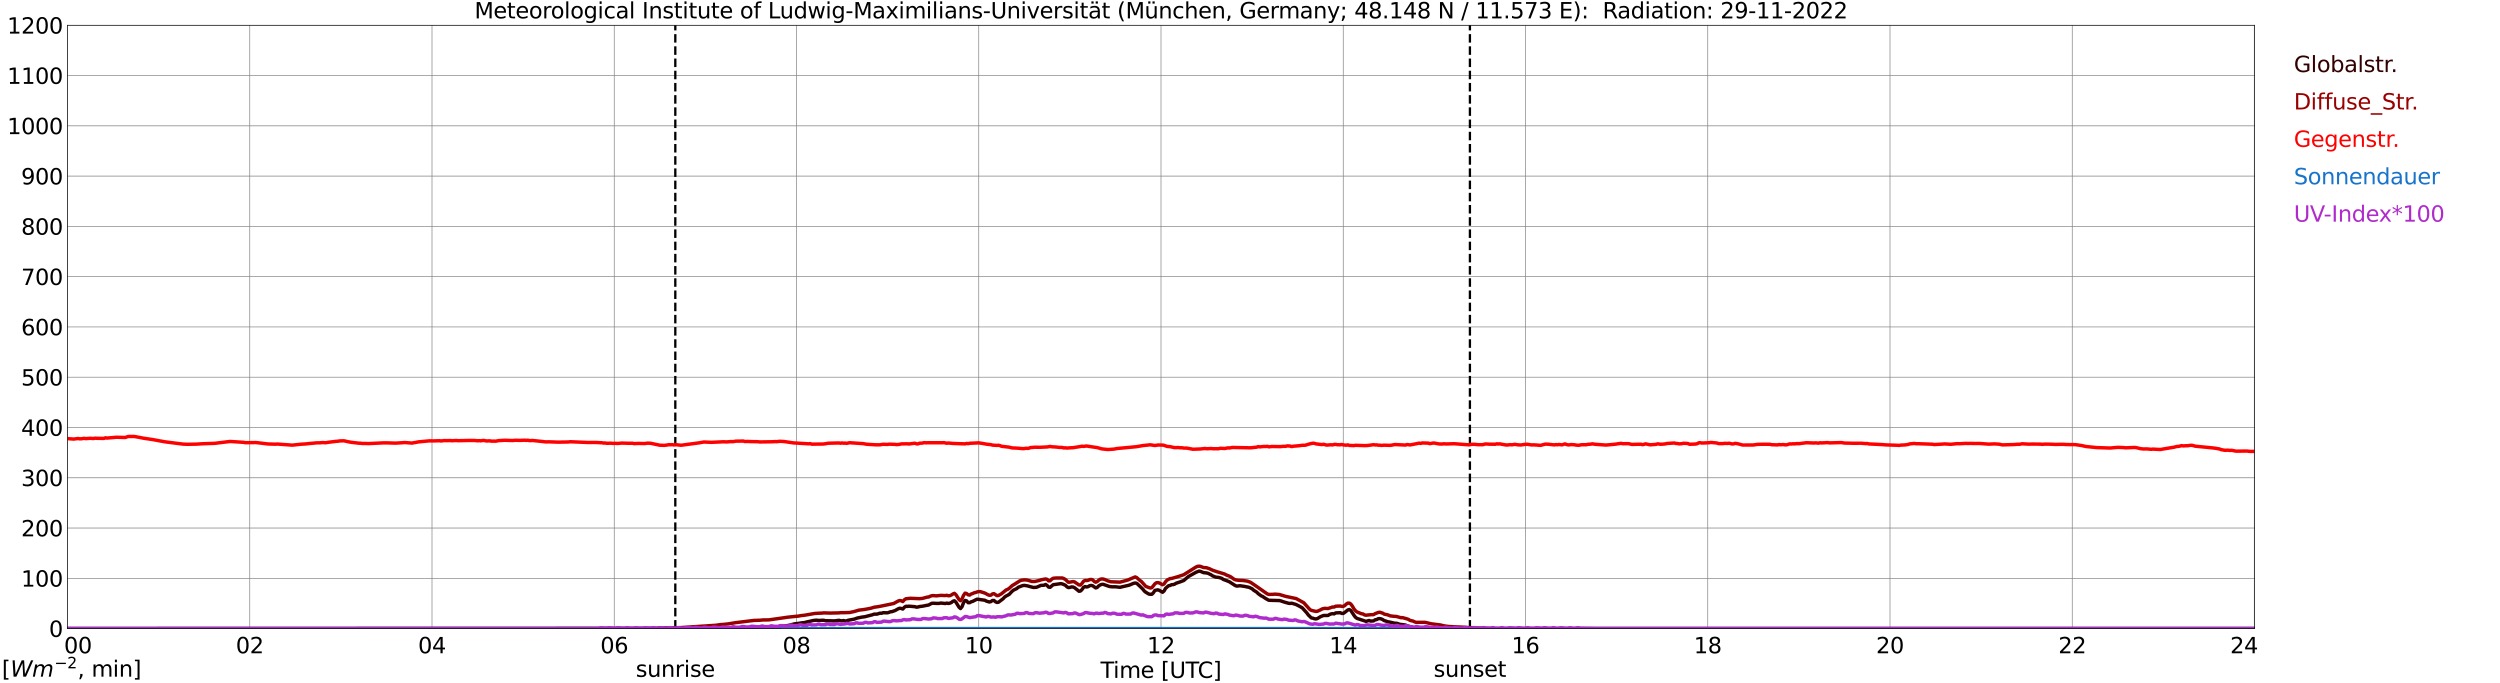 <?xml version="1.0" encoding="utf-8" standalone="no"?>
<!DOCTYPE svg PUBLIC "-//W3C//DTD SVG 1.1//EN"
  "http://www.w3.org/Graphics/SVG/1.1/DTD/svg11.dtd">
<svg xmlns:xlink="http://www.w3.org/1999/xlink" width="1085.4pt" height="296.64pt" viewBox="0 0 1085.4 296.64" xmlns="http://www.w3.org/2000/svg" version="1.1">
 <defs>
  <style type="text/css">*{stroke-linejoin: round; stroke-linecap: butt}</style>
 </defs>
 <g id="figure_1">
  <g id="patch_1">
   <path d="M 0 296.64 
L 1085.4 296.64 
L 1085.4 0 
L 0 0 
z
" style="fill: #ffffff"/>
  </g>
  <g id="axes_1">
   <g id="patch_2">
    <path d="M 29.306 272.909 
L 978.814 272.909 
L 978.814 10.976 
L 29.306 10.976 
z
" style="fill: #ffffff"/>
   </g>
   <g id="patch_3">
    <path d="M 978.814 272.909 
L 978.814 272.909 
L 978.814 10.976 
L 978.814 10.976 
z
" clip-path="url(#p702d1a39c4)" style="fill: #d3d3d3; opacity: 0.25; stroke: #d3d3d3; stroke-linejoin: miter"/>
   </g>
   <g id="matplotlib.axis_1">
    <g id="xtick_1">
     <g id="line2d_1">
      <path d="M 29.306 272.909 
L 29.306 10.976 
" clip-path="url(#p702d1a39c4)" style="fill: none; stroke: #808080; stroke-width: 0.3; stroke-linecap: square"/>
     </g>
     <g id="line2d_2"/>
     <g id="text_1">
      <!--    00 -->
      <g transform="translate(18.733 283.627) scale(0.095 -0.095)">
       <defs>
        <path id="DejaVuSans-20" transform="scale(0.016)"/>
        <path id="DejaVuSans-30" d="M 2034 4250 
Q 1547 4250 1301 3770 
Q 1056 3291 1056 2328 
Q 1056 1369 1301 889 
Q 1547 409 2034 409 
Q 2525 409 2770 889 
Q 3016 1369 3016 2328 
Q 3016 3291 2770 3770 
Q 2525 4250 2034 4250 
z
M 2034 4750 
Q 2819 4750 3233 4129 
Q 3647 3509 3647 2328 
Q 3647 1150 3233 529 
Q 2819 -91 2034 -91 
Q 1250 -91 836 529 
Q 422 1150 422 2328 
Q 422 3509 836 4129 
Q 1250 4750 2034 4750 
z
" transform="scale(0.016)"/>
       </defs>
       <use xlink:href="#DejaVuSans-20"/>
       <use xlink:href="#DejaVuSans-20" transform="translate(31.787 0)"/>
       <use xlink:href="#DejaVuSans-20" transform="translate(63.574 0)"/>
       <use xlink:href="#DejaVuSans-30" transform="translate(95.361 0)"/>
       <use xlink:href="#DejaVuSans-30" transform="translate(158.984 0)"/>
      </g>
     </g>
    </g>
    <g id="xtick_2">
     <g id="line2d_3">
      <path d="M 108.431 272.909 
L 108.431 10.976 
" clip-path="url(#p702d1a39c4)" style="fill: none; stroke: #808080; stroke-width: 0.3; stroke-linecap: square"/>
     </g>
     <g id="line2d_4"/>
     <g id="text_2">
      <!-- 02 -->
      <g transform="translate(102.387 283.627) scale(0.095 -0.095)">
       <defs>
        <path id="DejaVuSans-32" d="M 1228 531 
L 3431 531 
L 3431 0 
L 469 0 
L 469 531 
Q 828 903 1448 1529 
Q 2069 2156 2228 2338 
Q 2531 2678 2651 2914 
Q 2772 3150 2772 3378 
Q 2772 3750 2511 3984 
Q 2250 4219 1831 4219 
Q 1534 4219 1204 4116 
Q 875 4013 500 3803 
L 500 4441 
Q 881 4594 1212 4672 
Q 1544 4750 1819 4750 
Q 2544 4750 2975 4387 
Q 3406 4025 3406 3419 
Q 3406 3131 3298 2873 
Q 3191 2616 2906 2266 
Q 2828 2175 2409 1742 
Q 1991 1309 1228 531 
z
" transform="scale(0.016)"/>
       </defs>
       <use xlink:href="#DejaVuSans-30"/>
       <use xlink:href="#DejaVuSans-32" transform="translate(63.623 0)"/>
      </g>
     </g>
    </g>
    <g id="xtick_3">
     <g id="line2d_5">
      <path d="M 187.557 272.909 
L 187.557 10.976 
" clip-path="url(#p702d1a39c4)" style="fill: none; stroke: #808080; stroke-width: 0.3; stroke-linecap: square"/>
     </g>
     <g id="line2d_6"/>
     <g id="text_3">
      <!-- 04 -->
      <g transform="translate(181.513 283.627) scale(0.095 -0.095)">
       <defs>
        <path id="DejaVuSans-34" d="M 2419 4116 
L 825 1625 
L 2419 1625 
L 2419 4116 
z
M 2253 4666 
L 3047 4666 
L 3047 1625 
L 3713 1625 
L 3713 1100 
L 3047 1100 
L 3047 0 
L 2419 0 
L 2419 1100 
L 313 1100 
L 313 1709 
L 2253 4666 
z
" transform="scale(0.016)"/>
       </defs>
       <use xlink:href="#DejaVuSans-30"/>
       <use xlink:href="#DejaVuSans-34" transform="translate(63.623 0)"/>
      </g>
     </g>
    </g>
    <g id="xtick_4">
     <g id="line2d_7">
      <path d="M 266.683 272.909 
L 266.683 10.976 
" clip-path="url(#p702d1a39c4)" style="fill: none; stroke: #808080; stroke-width: 0.3; stroke-linecap: square"/>
     </g>
     <g id="line2d_8"/>
     <g id="text_4">
      <!-- 06 -->
      <g transform="translate(260.638 283.627) scale(0.095 -0.095)">
       <defs>
        <path id="DejaVuSans-36" d="M 2113 2584 
Q 1688 2584 1439 2293 
Q 1191 2003 1191 1497 
Q 1191 994 1439 701 
Q 1688 409 2113 409 
Q 2538 409 2786 701 
Q 3034 994 3034 1497 
Q 3034 2003 2786 2293 
Q 2538 2584 2113 2584 
z
M 3366 4563 
L 3366 3988 
Q 3128 4100 2886 4159 
Q 2644 4219 2406 4219 
Q 1781 4219 1451 3797 
Q 1122 3375 1075 2522 
Q 1259 2794 1537 2939 
Q 1816 3084 2150 3084 
Q 2853 3084 3261 2657 
Q 3669 2231 3669 1497 
Q 3669 778 3244 343 
Q 2819 -91 2113 -91 
Q 1303 -91 875 529 
Q 447 1150 447 2328 
Q 447 3434 972 4092 
Q 1497 4750 2381 4750 
Q 2619 4750 2861 4703 
Q 3103 4656 3366 4563 
z
" transform="scale(0.016)"/>
       </defs>
       <use xlink:href="#DejaVuSans-30"/>
       <use xlink:href="#DejaVuSans-36" transform="translate(63.623 0)"/>
      </g>
     </g>
    </g>
    <g id="xtick_5">
     <g id="line2d_9">
      <path d="M 345.808 272.909 
L 345.808 10.976 
" clip-path="url(#p702d1a39c4)" style="fill: none; stroke: #808080; stroke-width: 0.3; stroke-linecap: square"/>
     </g>
     <g id="line2d_10"/>
     <g id="text_5">
      <!-- 08 -->
      <g transform="translate(339.764 283.627) scale(0.095 -0.095)">
       <defs>
        <path id="DejaVuSans-38" d="M 2034 2216 
Q 1584 2216 1326 1975 
Q 1069 1734 1069 1313 
Q 1069 891 1326 650 
Q 1584 409 2034 409 
Q 2484 409 2743 651 
Q 3003 894 3003 1313 
Q 3003 1734 2745 1975 
Q 2488 2216 2034 2216 
z
M 1403 2484 
Q 997 2584 770 2862 
Q 544 3141 544 3541 
Q 544 4100 942 4425 
Q 1341 4750 2034 4750 
Q 2731 4750 3128 4425 
Q 3525 4100 3525 3541 
Q 3525 3141 3298 2862 
Q 3072 2584 2669 2484 
Q 3125 2378 3379 2068 
Q 3634 1759 3634 1313 
Q 3634 634 3220 271 
Q 2806 -91 2034 -91 
Q 1263 -91 848 271 
Q 434 634 434 1313 
Q 434 1759 690 2068 
Q 947 2378 1403 2484 
z
M 1172 3481 
Q 1172 3119 1398 2916 
Q 1625 2713 2034 2713 
Q 2441 2713 2670 2916 
Q 2900 3119 2900 3481 
Q 2900 3844 2670 4047 
Q 2441 4250 2034 4250 
Q 1625 4250 1398 4047 
Q 1172 3844 1172 3481 
z
" transform="scale(0.016)"/>
       </defs>
       <use xlink:href="#DejaVuSans-30"/>
       <use xlink:href="#DejaVuSans-38" transform="translate(63.623 0)"/>
      </g>
     </g>
    </g>
    <g id="xtick_6">
     <g id="line2d_11">
      <path d="M 424.934 272.909 
L 424.934 10.976 
" clip-path="url(#p702d1a39c4)" style="fill: none; stroke: #808080; stroke-width: 0.3; stroke-linecap: square"/>
     </g>
     <g id="line2d_12"/>
     <g id="text_6">
      <!-- 10 -->
      <g transform="translate(418.89 283.627) scale(0.095 -0.095)">
       <defs>
        <path id="DejaVuSans-31" d="M 794 531 
L 1825 531 
L 1825 4091 
L 703 3866 
L 703 4441 
L 1819 4666 
L 2450 4666 
L 2450 531 
L 3481 531 
L 3481 0 
L 794 0 
L 794 531 
z
" transform="scale(0.016)"/>
       </defs>
       <use xlink:href="#DejaVuSans-31"/>
       <use xlink:href="#DejaVuSans-30" transform="translate(63.623 0)"/>
      </g>
     </g>
    </g>
    <g id="xtick_7">
     <g id="line2d_13">
      <path d="M 504.06 272.909 
L 504.06 10.976 
" clip-path="url(#p702d1a39c4)" style="fill: none; stroke: #808080; stroke-width: 0.3; stroke-linecap: square"/>
     </g>
     <g id="line2d_14"/>
     <g id="text_7">
      <!-- 12 -->
      <g transform="translate(498.015 283.627) scale(0.095 -0.095)">
       <use xlink:href="#DejaVuSans-31"/>
       <use xlink:href="#DejaVuSans-32" transform="translate(63.623 0)"/>
      </g>
     </g>
    </g>
    <g id="xtick_8">
     <g id="line2d_15">
      <path d="M 583.185 272.909 
L 583.185 10.976 
" clip-path="url(#p702d1a39c4)" style="fill: none; stroke: #808080; stroke-width: 0.3; stroke-linecap: square"/>
     </g>
     <g id="line2d_16"/>
     <g id="text_8">
      <!-- 14 -->
      <g transform="translate(577.141 283.627) scale(0.095 -0.095)">
       <use xlink:href="#DejaVuSans-31"/>
       <use xlink:href="#DejaVuSans-34" transform="translate(63.623 0)"/>
      </g>
     </g>
    </g>
    <g id="xtick_9">
     <g id="line2d_17">
      <path d="M 662.311 272.909 
L 662.311 10.976 
" clip-path="url(#p702d1a39c4)" style="fill: none; stroke: #808080; stroke-width: 0.3; stroke-linecap: square"/>
     </g>
     <g id="line2d_18"/>
     <g id="text_9">
      <!-- 16 -->
      <g transform="translate(656.267 283.627) scale(0.095 -0.095)">
       <use xlink:href="#DejaVuSans-31"/>
       <use xlink:href="#DejaVuSans-36" transform="translate(63.623 0)"/>
      </g>
     </g>
    </g>
    <g id="xtick_10">
     <g id="line2d_19">
      <path d="M 741.437 272.909 
L 741.437 10.976 
" clip-path="url(#p702d1a39c4)" style="fill: none; stroke: #808080; stroke-width: 0.3; stroke-linecap: square"/>
     </g>
     <g id="line2d_20"/>
     <g id="text_10">
      <!-- 18 -->
      <g transform="translate(735.392 283.627) scale(0.095 -0.095)">
       <use xlink:href="#DejaVuSans-31"/>
       <use xlink:href="#DejaVuSans-38" transform="translate(63.623 0)"/>
      </g>
     </g>
    </g>
    <g id="xtick_11">
     <g id="line2d_21">
      <path d="M 820.562 272.909 
L 820.562 10.976 
" clip-path="url(#p702d1a39c4)" style="fill: none; stroke: #808080; stroke-width: 0.3; stroke-linecap: square"/>
     </g>
     <g id="line2d_22"/>
     <g id="text_11">
      <!-- 20 -->
      <g transform="translate(814.518 283.627) scale(0.095 -0.095)">
       <use xlink:href="#DejaVuSans-32"/>
       <use xlink:href="#DejaVuSans-30" transform="translate(63.623 0)"/>
      </g>
     </g>
    </g>
    <g id="xtick_12">
     <g id="line2d_23">
      <path d="M 899.688 272.909 
L 899.688 10.976 
" clip-path="url(#p702d1a39c4)" style="fill: none; stroke: #808080; stroke-width: 0.3; stroke-linecap: square"/>
     </g>
     <g id="line2d_24"/>
     <g id="text_12">
      <!-- 22 -->
      <g transform="translate(893.644 283.627) scale(0.095 -0.095)">
       <use xlink:href="#DejaVuSans-32"/>
       <use xlink:href="#DejaVuSans-32" transform="translate(63.623 0)"/>
      </g>
     </g>
    </g>
    <g id="xtick_13">
     <g id="line2d_25">
      <path d="M 978.814 272.909 
L 978.814 10.976 
" clip-path="url(#p702d1a39c4)" style="fill: none; stroke: #808080; stroke-width: 0.3; stroke-linecap: square"/>
     </g>
     <g id="line2d_26"/>
     <g id="text_13">
      <!-- 24    -->
      <g transform="translate(968.241 283.627) scale(0.095 -0.095)">
       <use xlink:href="#DejaVuSans-32"/>
       <use xlink:href="#DejaVuSans-34" transform="translate(63.623 0)"/>
       <use xlink:href="#DejaVuSans-20" transform="translate(127.246 0)"/>
       <use xlink:href="#DejaVuSans-20" transform="translate(159.033 0)"/>
       <use xlink:href="#DejaVuSans-20" transform="translate(190.82 0)"/>
      </g>
     </g>
    </g>
    <g id="text_14">
     <!-- Time [UTC] -->
     <g transform="translate(477.806 294.322) scale(0.095 -0.095)">
      <defs>
       <path id="DejaVuSans-54" d="M -19 4666 
L 3928 4666 
L 3928 4134 
L 2272 4134 
L 2272 0 
L 1638 0 
L 1638 4134 
L -19 4134 
L -19 4666 
z
" transform="scale(0.016)"/>
       <path id="DejaVuSans-69" d="M 603 3500 
L 1178 3500 
L 1178 0 
L 603 0 
L 603 3500 
z
M 603 4863 
L 1178 4863 
L 1178 4134 
L 603 4134 
L 603 4863 
z
" transform="scale(0.016)"/>
       <path id="DejaVuSans-6d" d="M 3328 2828 
Q 3544 3216 3844 3400 
Q 4144 3584 4550 3584 
Q 5097 3584 5394 3201 
Q 5691 2819 5691 2113 
L 5691 0 
L 5113 0 
L 5113 2094 
Q 5113 2597 4934 2840 
Q 4756 3084 4391 3084 
Q 3944 3084 3684 2787 
Q 3425 2491 3425 1978 
L 3425 0 
L 2847 0 
L 2847 2094 
Q 2847 2600 2669 2842 
Q 2491 3084 2119 3084 
Q 1678 3084 1418 2786 
Q 1159 2488 1159 1978 
L 1159 0 
L 581 0 
L 581 3500 
L 1159 3500 
L 1159 2956 
Q 1356 3278 1631 3431 
Q 1906 3584 2284 3584 
Q 2666 3584 2933 3390 
Q 3200 3197 3328 2828 
z
" transform="scale(0.016)"/>
       <path id="DejaVuSans-65" d="M 3597 1894 
L 3597 1613 
L 953 1613 
Q 991 1019 1311 708 
Q 1631 397 2203 397 
Q 2534 397 2845 478 
Q 3156 559 3463 722 
L 3463 178 
Q 3153 47 2828 -22 
Q 2503 -91 2169 -91 
Q 1331 -91 842 396 
Q 353 884 353 1716 
Q 353 2575 817 3079 
Q 1281 3584 2069 3584 
Q 2775 3584 3186 3129 
Q 3597 2675 3597 1894 
z
M 3022 2063 
Q 3016 2534 2758 2815 
Q 2500 3097 2075 3097 
Q 1594 3097 1305 2825 
Q 1016 2553 972 2059 
L 3022 2063 
z
" transform="scale(0.016)"/>
       <path id="DejaVuSans-5b" d="M 550 4863 
L 1875 4863 
L 1875 4416 
L 1125 4416 
L 1125 -397 
L 1875 -397 
L 1875 -844 
L 550 -844 
L 550 4863 
z
" transform="scale(0.016)"/>
       <path id="DejaVuSans-55" d="M 556 4666 
L 1191 4666 
L 1191 1831 
Q 1191 1081 1462 751 
Q 1734 422 2344 422 
Q 2950 422 3222 751 
Q 3494 1081 3494 1831 
L 3494 4666 
L 4128 4666 
L 4128 1753 
Q 4128 841 3676 375 
Q 3225 -91 2344 -91 
Q 1459 -91 1007 375 
Q 556 841 556 1753 
L 556 4666 
z
" transform="scale(0.016)"/>
       <path id="DejaVuSans-43" d="M 4122 4306 
L 4122 3641 
Q 3803 3938 3442 4084 
Q 3081 4231 2675 4231 
Q 1875 4231 1450 3742 
Q 1025 3253 1025 2328 
Q 1025 1406 1450 917 
Q 1875 428 2675 428 
Q 3081 428 3442 575 
Q 3803 722 4122 1019 
L 4122 359 
Q 3791 134 3420 21 
Q 3050 -91 2638 -91 
Q 1578 -91 968 557 
Q 359 1206 359 2328 
Q 359 3453 968 4101 
Q 1578 4750 2638 4750 
Q 3056 4750 3426 4639 
Q 3797 4528 4122 4306 
z
" transform="scale(0.016)"/>
       <path id="DejaVuSans-5d" d="M 1947 4863 
L 1947 -844 
L 622 -844 
L 622 -397 
L 1369 -397 
L 1369 4416 
L 622 4416 
L 622 4863 
L 1947 4863 
z
" transform="scale(0.016)"/>
      </defs>
      <use xlink:href="#DejaVuSans-54"/>
      <use xlink:href="#DejaVuSans-69" transform="translate(57.959 0)"/>
      <use xlink:href="#DejaVuSans-6d" transform="translate(85.742 0)"/>
      <use xlink:href="#DejaVuSans-65" transform="translate(183.154 0)"/>
      <use xlink:href="#DejaVuSans-20" transform="translate(244.678 0)"/>
      <use xlink:href="#DejaVuSans-5b" transform="translate(276.465 0)"/>
      <use xlink:href="#DejaVuSans-55" transform="translate(315.479 0)"/>
      <use xlink:href="#DejaVuSans-54" transform="translate(388.672 0)"/>
      <use xlink:href="#DejaVuSans-43" transform="translate(443.881 0)"/>
      <use xlink:href="#DejaVuSans-5d" transform="translate(513.705 0)"/>
     </g>
    </g>
   </g>
   <g id="matplotlib.axis_2">
    <g id="ytick_1">
     <g id="line2d_27">
      <path d="M 29.306 272.909 
L 978.814 272.909 
" clip-path="url(#p702d1a39c4)" style="fill: none; stroke: #808080; stroke-width: 0.3; stroke-linecap: square"/>
     </g>
     <g id="line2d_28"/>
     <g id="text_15">
      <!-- 0 -->
      <g transform="translate(21.261 276.518) scale(0.095 -0.095)">
       <use xlink:href="#DejaVuSans-30"/>
      </g>
     </g>
    </g>
    <g id="ytick_2">
     <g id="line2d_29">
      <path d="M 29.306 251.081 
L 978.814 251.081 
" clip-path="url(#p702d1a39c4)" style="fill: none; stroke: #808080; stroke-width: 0.3; stroke-linecap: square"/>
     </g>
     <g id="line2d_30"/>
     <g id="text_16">
      <!-- 100 -->
      <g transform="translate(9.173 254.69) scale(0.095 -0.095)">
       <use xlink:href="#DejaVuSans-31"/>
       <use xlink:href="#DejaVuSans-30" transform="translate(63.623 0)"/>
       <use xlink:href="#DejaVuSans-30" transform="translate(127.246 0)"/>
      </g>
     </g>
    </g>
    <g id="ytick_3">
     <g id="line2d_31">
      <path d="M 29.306 229.253 
L 978.814 229.253 
" clip-path="url(#p702d1a39c4)" style="fill: none; stroke: #808080; stroke-width: 0.3; stroke-linecap: square"/>
     </g>
     <g id="line2d_32"/>
     <g id="text_17">
      <!-- 200 -->
      <g transform="translate(9.173 232.863) scale(0.095 -0.095)">
       <use xlink:href="#DejaVuSans-32"/>
       <use xlink:href="#DejaVuSans-30" transform="translate(63.623 0)"/>
       <use xlink:href="#DejaVuSans-30" transform="translate(127.246 0)"/>
      </g>
     </g>
    </g>
    <g id="ytick_4">
     <g id="line2d_33">
      <path d="M 29.306 207.426 
L 978.814 207.426 
" clip-path="url(#p702d1a39c4)" style="fill: none; stroke: #808080; stroke-width: 0.3; stroke-linecap: square"/>
     </g>
     <g id="line2d_34"/>
     <g id="text_18">
      <!-- 300 -->
      <g transform="translate(9.173 211.035) scale(0.095 -0.095)">
       <defs>
        <path id="DejaVuSans-33" d="M 2597 2516 
Q 3050 2419 3304 2112 
Q 3559 1806 3559 1356 
Q 3559 666 3084 287 
Q 2609 -91 1734 -91 
Q 1441 -91 1130 -33 
Q 819 25 488 141 
L 488 750 
Q 750 597 1062 519 
Q 1375 441 1716 441 
Q 2309 441 2620 675 
Q 2931 909 2931 1356 
Q 2931 1769 2642 2001 
Q 2353 2234 1838 2234 
L 1294 2234 
L 1294 2753 
L 1863 2753 
Q 2328 2753 2575 2939 
Q 2822 3125 2822 3475 
Q 2822 3834 2567 4026 
Q 2313 4219 1838 4219 
Q 1578 4219 1281 4162 
Q 984 4106 628 3988 
L 628 4550 
Q 988 4650 1302 4700 
Q 1616 4750 1894 4750 
Q 2613 4750 3031 4423 
Q 3450 4097 3450 3541 
Q 3450 3153 3228 2886 
Q 3006 2619 2597 2516 
z
" transform="scale(0.016)"/>
       </defs>
       <use xlink:href="#DejaVuSans-33"/>
       <use xlink:href="#DejaVuSans-30" transform="translate(63.623 0)"/>
       <use xlink:href="#DejaVuSans-30" transform="translate(127.246 0)"/>
      </g>
     </g>
    </g>
    <g id="ytick_5">
     <g id="line2d_35">
      <path d="M 29.306 185.598 
L 978.814 185.598 
" clip-path="url(#p702d1a39c4)" style="fill: none; stroke: #808080; stroke-width: 0.3; stroke-linecap: square"/>
     </g>
     <g id="line2d_36"/>
     <g id="text_19">
      <!-- 400 -->
      <g transform="translate(9.173 189.207) scale(0.095 -0.095)">
       <use xlink:href="#DejaVuSans-34"/>
       <use xlink:href="#DejaVuSans-30" transform="translate(63.623 0)"/>
       <use xlink:href="#DejaVuSans-30" transform="translate(127.246 0)"/>
      </g>
     </g>
    </g>
    <g id="ytick_6">
     <g id="line2d_37">
      <path d="M 29.306 163.77 
L 978.814 163.77 
" clip-path="url(#p702d1a39c4)" style="fill: none; stroke: #808080; stroke-width: 0.3; stroke-linecap: square"/>
     </g>
     <g id="line2d_38"/>
     <g id="text_20">
      <!-- 500 -->
      <g transform="translate(9.173 167.379) scale(0.095 -0.095)">
       <defs>
        <path id="DejaVuSans-35" d="M 691 4666 
L 3169 4666 
L 3169 4134 
L 1269 4134 
L 1269 2991 
Q 1406 3038 1543 3061 
Q 1681 3084 1819 3084 
Q 2600 3084 3056 2656 
Q 3513 2228 3513 1497 
Q 3513 744 3044 326 
Q 2575 -91 1722 -91 
Q 1428 -91 1123 -41 
Q 819 9 494 109 
L 494 744 
Q 775 591 1075 516 
Q 1375 441 1709 441 
Q 2250 441 2565 725 
Q 2881 1009 2881 1497 
Q 2881 1984 2565 2268 
Q 2250 2553 1709 2553 
Q 1456 2553 1204 2497 
Q 953 2441 691 2322 
L 691 4666 
z
" transform="scale(0.016)"/>
       </defs>
       <use xlink:href="#DejaVuSans-35"/>
       <use xlink:href="#DejaVuSans-30" transform="translate(63.623 0)"/>
       <use xlink:href="#DejaVuSans-30" transform="translate(127.246 0)"/>
      </g>
     </g>
    </g>
    <g id="ytick_7">
     <g id="line2d_39">
      <path d="M 29.306 141.942 
L 978.814 141.942 
" clip-path="url(#p702d1a39c4)" style="fill: none; stroke: #808080; stroke-width: 0.3; stroke-linecap: square"/>
     </g>
     <g id="line2d_40"/>
     <g id="text_21">
      <!-- 600 -->
      <g transform="translate(9.173 145.551) scale(0.095 -0.095)">
       <use xlink:href="#DejaVuSans-36"/>
       <use xlink:href="#DejaVuSans-30" transform="translate(63.623 0)"/>
       <use xlink:href="#DejaVuSans-30" transform="translate(127.246 0)"/>
      </g>
     </g>
    </g>
    <g id="ytick_8">
     <g id="line2d_41">
      <path d="M 29.306 120.114 
L 978.814 120.114 
" clip-path="url(#p702d1a39c4)" style="fill: none; stroke: #808080; stroke-width: 0.3; stroke-linecap: square"/>
     </g>
     <g id="line2d_42"/>
     <g id="text_22">
      <!-- 700 -->
      <g transform="translate(9.173 123.724) scale(0.095 -0.095)">
       <defs>
        <path id="DejaVuSans-37" d="M 525 4666 
L 3525 4666 
L 3525 4397 
L 1831 0 
L 1172 0 
L 2766 4134 
L 525 4134 
L 525 4666 
z
" transform="scale(0.016)"/>
       </defs>
       <use xlink:href="#DejaVuSans-37"/>
       <use xlink:href="#DejaVuSans-30" transform="translate(63.623 0)"/>
       <use xlink:href="#DejaVuSans-30" transform="translate(127.246 0)"/>
      </g>
     </g>
    </g>
    <g id="ytick_9">
     <g id="line2d_43">
      <path d="M 29.306 98.287 
L 978.814 98.287 
" clip-path="url(#p702d1a39c4)" style="fill: none; stroke: #808080; stroke-width: 0.3; stroke-linecap: square"/>
     </g>
     <g id="line2d_44"/>
     <g id="text_23">
      <!-- 800 -->
      <g transform="translate(9.173 101.896) scale(0.095 -0.095)">
       <use xlink:href="#DejaVuSans-38"/>
       <use xlink:href="#DejaVuSans-30" transform="translate(63.623 0)"/>
       <use xlink:href="#DejaVuSans-30" transform="translate(127.246 0)"/>
      </g>
     </g>
    </g>
    <g id="ytick_10">
     <g id="line2d_45">
      <path d="M 29.306 76.459 
L 978.814 76.459 
" clip-path="url(#p702d1a39c4)" style="fill: none; stroke: #808080; stroke-width: 0.3; stroke-linecap: square"/>
     </g>
     <g id="line2d_46"/>
     <g id="text_24">
      <!-- 900 -->
      <g transform="translate(9.173 80.068) scale(0.095 -0.095)">
       <defs>
        <path id="DejaVuSans-39" d="M 703 97 
L 703 672 
Q 941 559 1184 500 
Q 1428 441 1663 441 
Q 2288 441 2617 861 
Q 2947 1281 2994 2138 
Q 2813 1869 2534 1725 
Q 2256 1581 1919 1581 
Q 1219 1581 811 2004 
Q 403 2428 403 3163 
Q 403 3881 828 4315 
Q 1253 4750 1959 4750 
Q 2769 4750 3195 4129 
Q 3622 3509 3622 2328 
Q 3622 1225 3098 567 
Q 2575 -91 1691 -91 
Q 1453 -91 1209 -44 
Q 966 3 703 97 
z
M 1959 2075 
Q 2384 2075 2632 2365 
Q 2881 2656 2881 3163 
Q 2881 3666 2632 3958 
Q 2384 4250 1959 4250 
Q 1534 4250 1286 3958 
Q 1038 3666 1038 3163 
Q 1038 2656 1286 2365 
Q 1534 2075 1959 2075 
z
" transform="scale(0.016)"/>
       </defs>
       <use xlink:href="#DejaVuSans-39"/>
       <use xlink:href="#DejaVuSans-30" transform="translate(63.623 0)"/>
       <use xlink:href="#DejaVuSans-30" transform="translate(127.246 0)"/>
      </g>
     </g>
    </g>
    <g id="ytick_11">
     <g id="line2d_47">
      <path d="M 29.306 54.631 
L 978.814 54.631 
" clip-path="url(#p702d1a39c4)" style="fill: none; stroke: #808080; stroke-width: 0.3; stroke-linecap: square"/>
     </g>
     <g id="line2d_48"/>
     <g id="text_25">
      <!-- 1000 -->
      <g transform="translate(3.128 58.24) scale(0.095 -0.095)">
       <use xlink:href="#DejaVuSans-31"/>
       <use xlink:href="#DejaVuSans-30" transform="translate(63.623 0)"/>
       <use xlink:href="#DejaVuSans-30" transform="translate(127.246 0)"/>
       <use xlink:href="#DejaVuSans-30" transform="translate(190.869 0)"/>
      </g>
     </g>
    </g>
    <g id="ytick_12">
     <g id="line2d_49">
      <path d="M 29.306 32.803 
L 978.814 32.803 
" clip-path="url(#p702d1a39c4)" style="fill: none; stroke: #808080; stroke-width: 0.3; stroke-linecap: square"/>
     </g>
     <g id="line2d_50"/>
     <g id="text_26">
      <!-- 1100 -->
      <g transform="translate(3.128 36.413) scale(0.095 -0.095)">
       <use xlink:href="#DejaVuSans-31"/>
       <use xlink:href="#DejaVuSans-31" transform="translate(63.623 0)"/>
       <use xlink:href="#DejaVuSans-30" transform="translate(127.246 0)"/>
       <use xlink:href="#DejaVuSans-30" transform="translate(190.869 0)"/>
      </g>
     </g>
    </g>
    <g id="ytick_13">
     <g id="line2d_51">
      <path d="M 29.306 10.976 
L 978.814 10.976 
" clip-path="url(#p702d1a39c4)" style="fill: none; stroke: #808080; stroke-width: 0.3; stroke-linecap: square"/>
     </g>
     <g id="line2d_52"/>
     <g id="text_27">
      <!-- 1200 -->
      <g transform="translate(3.128 14.585) scale(0.095 -0.095)">
       <use xlink:href="#DejaVuSans-31"/>
       <use xlink:href="#DejaVuSans-32" transform="translate(63.623 0)"/>
       <use xlink:href="#DejaVuSans-30" transform="translate(127.246 0)"/>
       <use xlink:href="#DejaVuSans-30" transform="translate(190.869 0)"/>
      </g>
     </g>
    </g>
   </g>
   <g id="line2d_53">
    <path d="M 293.19 272.909 
L 293.19 10.976 
" clip-path="url(#p702d1a39c4)" style="fill: none; stroke-dasharray: 3.7,1.6; stroke-dashoffset: 0; stroke: #000000"/>
   </g>
   <g id="line2d_54">
    <path d="M 638.178 272.909 
L 638.178 10.976 
" clip-path="url(#p702d1a39c4)" style="fill: none; stroke-dasharray: 3.7,1.6; stroke-dashoffset: 0; stroke: #000000"/>
   </g>
   <g id="line2d_55">
    <path d="M 29.306 272.909 
L 328.665 272.808 
L 331.961 272.638 
L 332.621 272.673 
L 333.94 272.555 
L 336.577 272.47 
L 337.236 272.435 
L 337.896 272.217 
L 342.512 271.49 
L 344.49 270.968 
L 345.149 270.816 
L 346.468 270.68 
L 348.446 270.359 
L 349.105 270.342 
L 350.424 269.988 
L 351.743 269.718 
L 353.062 269.397 
L 354.38 269.261 
L 355.699 269.381 
L 357.018 269.296 
L 357.677 269.314 
L 358.337 269.482 
L 362.293 269.567 
L 364.271 269.314 
L 364.93 269.499 
L 365.59 269.532 
L 366.249 269.414 
L 366.909 269.617 
L 367.568 269.532 
L 368.227 269.296 
L 370.865 268.807 
L 372.184 268.334 
L 374.162 267.928 
L 375.481 267.76 
L 378.777 266.915 
L 379.437 266.646 
L 380.756 266.629 
L 382.074 266.208 
L 382.734 266.258 
L 383.393 266.022 
L 385.371 266.055 
L 386.69 265.599 
L 387.349 265.531 
L 388.668 265.042 
L 389.987 264.3 
L 390.646 264.062 
L 391.306 264.182 
L 391.965 264.418 
L 392.624 263.658 
L 393.284 263.219 
L 393.943 263.27 
L 394.603 263.185 
L 395.921 263.287 
L 397.24 263.405 
L 397.899 263.608 
L 398.559 263.54 
L 399.218 263.337 
L 400.537 263.185 
L 401.856 262.916 
L 403.175 262.678 
L 404.493 261.953 
L 405.153 261.886 
L 406.471 261.969 
L 407.79 261.969 
L 408.45 261.818 
L 410.428 262.021 
L 411.087 261.836 
L 411.746 262.004 
L 412.406 261.868 
L 413.065 261.582 
L 413.725 261.041 
L 414.384 260.838 
L 415.043 261.462 
L 416.362 263.623 
L 417.022 264.215 
L 417.681 263.388 
L 418.34 261.633 
L 419 260.687 
L 419.659 260.856 
L 420.318 261.665 
L 420.978 261.665 
L 421.637 261.277 
L 422.297 261.091 
L 423.615 260.417 
L 424.275 260.129 
L 427.572 260.602 
L 428.231 260.973 
L 429.55 261.362 
L 430.209 261.194 
L 430.869 260.703 
L 431.528 260.687 
L 432.187 261.262 
L 432.847 261.565 
L 433.506 261.462 
L 435.484 259.961 
L 436.144 259.236 
L 436.803 258.78 
L 438.122 258.07 
L 439.44 256.686 
L 440.1 256.163 
L 441.419 255.554 
L 442.078 254.964 
L 444.056 254.222 
L 444.716 254.154 
L 446.034 254.355 
L 448.012 254.897 
L 448.672 255.047 
L 449.991 254.982 
L 451.969 254.137 
L 453.287 254.087 
L 453.947 253.748 
L 454.606 254.187 
L 455.266 254.897 
L 455.925 254.982 
L 457.244 253.849 
L 458.563 253.681 
L 460.541 253.395 
L 461.2 253.513 
L 462.519 254.069 
L 463.178 254.728 
L 463.838 255.115 
L 464.497 255.032 
L 465.156 254.829 
L 465.816 254.846 
L 466.475 255.115 
L 468.453 256.702 
L 469.113 256.601 
L 469.772 255.942 
L 470.431 254.997 
L 471.091 254.661 
L 471.75 254.862 
L 472.409 254.694 
L 473.069 254.288 
L 473.728 254.17 
L 474.388 254.305 
L 475.706 255.25 
L 476.366 255.047 
L 477.025 254.355 
L 477.685 253.951 
L 478.344 253.713 
L 479.003 253.698 
L 481.641 254.626 
L 482.96 254.779 
L 484.278 254.761 
L 486.256 254.982 
L 490.213 254.069 
L 492.191 253.242 
L 492.85 253.124 
L 493.51 253.242 
L 494.828 254.475 
L 496.147 255.757 
L 496.807 256.601 
L 497.466 257.14 
L 498.785 257.917 
L 499.444 258.02 
L 500.103 258.003 
L 500.763 257.343 
L 501.422 256.315 
L 502.741 256.077 
L 503.4 256.348 
L 504.719 257.14 
L 505.379 256.601 
L 506.038 255.436 
L 507.357 254.288 
L 508.016 254.187 
L 508.675 253.834 
L 509.335 253.816 
L 509.994 253.613 
L 510.654 253.207 
L 512.632 252.533 
L 513.95 252.026 
L 515.929 250.321 
L 519.226 248.481 
L 520.544 247.94 
L 521.204 248.06 
L 522.522 248.617 
L 523.841 248.752 
L 524.501 248.92 
L 525.819 249.562 
L 526.479 250.033 
L 527.797 250.557 
L 529.116 250.693 
L 530.435 251.081 
L 531.094 251.57 
L 532.413 252.044 
L 533.732 252.583 
L 536.369 254.272 
L 537.029 254.458 
L 538.348 254.305 
L 540.326 254.593 
L 542.304 254.997 
L 543.623 255.639 
L 544.282 256.248 
L 545.601 257.075 
L 546.26 257.749 
L 547.579 258.695 
L 548.238 258.998 
L 549.557 259.893 
L 550.876 260.62 
L 555.491 260.738 
L 556.151 260.906 
L 557.47 261.362 
L 559.448 261.919 
L 560.107 261.986 
L 560.766 261.886 
L 562.085 262.257 
L 562.745 262.475 
L 564.063 263.152 
L 565.382 263.894 
L 567.36 266.105 
L 568.02 267 
L 569.338 268.283 
L 569.998 268.384 
L 570.657 268.637 
L 571.317 268.722 
L 571.976 268.554 
L 573.295 267.742 
L 574.613 267.22 
L 576.592 267.203 
L 577.251 266.797 
L 577.91 266.529 
L 578.57 266.426 
L 579.229 266.529 
L 579.889 266.105 
L 581.867 266.005 
L 582.526 266.308 
L 583.185 266.326 
L 583.845 265.887 
L 585.164 264.822 
L 585.823 264.636 
L 586.482 265.042 
L 587.801 267.085 
L 588.46 267.963 
L 589.12 268.469 
L 593.076 269.768 
L 594.395 269.381 
L 595.054 269.65 
L 596.373 269.582 
L 597.032 269.076 
L 597.692 269.008 
L 598.351 268.604 
L 599.011 268.569 
L 599.67 268.705 
L 600.329 269.008 
L 600.989 269.464 
L 601.648 269.617 
L 602.307 269.888 
L 603.626 270.141 
L 605.604 270.595 
L 606.264 270.595 
L 606.923 270.748 
L 607.582 271.019 
L 610.22 271.355 
L 610.879 271.71 
L 612.858 272.199 
L 614.176 272.909 
L 978.154 272.909 
L 978.154 272.909 
" clip-path="url(#p702d1a39c4)" style="fill: none; stroke: #330000; stroke-width: 1.5; stroke-linecap: square"/>
   </g>
   <g id="line2d_56">
    <path d="M 29.306 272.909 
L 285.145 272.909 
L 285.805 272.68 
L 287.124 272.68 
L 291.08 272.594 
L 292.399 272.594 
L 295.036 272.512 
L 310.861 271.462 
L 312.839 271.167 
L 314.158 271.084 
L 316.136 270.874 
L 319.433 270.329 
L 327.346 269.364 
L 329.983 269.279 
L 331.302 269.152 
L 332.621 269.152 
L 333.94 269.111 
L 339.874 268.273 
L 341.852 267.978 
L 345.808 267.559 
L 346.468 267.515 
L 347.787 267.264 
L 349.105 267.138 
L 353.721 266.341 
L 355.04 266.256 
L 357.018 266.173 
L 357.677 266.09 
L 360.315 266.173 
L 364.271 266.09 
L 364.93 266.005 
L 366.249 266.005 
L 368.887 265.922 
L 370.865 265.5 
L 372.843 264.913 
L 374.162 264.745 
L 375.481 264.577 
L 378.118 264.073 
L 379.437 263.654 
L 381.415 263.361 
L 382.734 263.108 
L 388.009 262.017 
L 389.987 260.925 
L 390.646 260.716 
L 391.306 260.842 
L 391.965 261.179 
L 392.624 260.421 
L 393.284 259.961 
L 395.262 259.751 
L 399.218 259.919 
L 400.537 259.792 
L 402.515 259.247 
L 403.175 259.205 
L 403.834 258.869 
L 404.493 258.66 
L 405.153 258.575 
L 406.471 258.701 
L 408.45 258.492 
L 410.428 258.575 
L 411.087 258.45 
L 411.746 258.66 
L 412.406 258.616 
L 413.065 258.323 
L 413.725 257.861 
L 414.384 257.61 
L 415.043 258.197 
L 416.362 260.297 
L 417.022 260.799 
L 417.681 260.002 
L 418.34 258.45 
L 419 257.525 
L 419.659 257.693 
L 420.318 258.238 
L 420.978 258.365 
L 421.637 257.904 
L 422.297 257.693 
L 422.956 257.359 
L 423.615 257.232 
L 424.275 256.979 
L 424.934 256.854 
L 425.593 256.854 
L 427.572 257.483 
L 428.89 258.197 
L 429.55 258.45 
L 430.209 258.406 
L 430.869 257.861 
L 431.528 257.736 
L 432.847 258.616 
L 433.506 258.533 
L 434.825 257.778 
L 436.803 256.141 
L 437.462 255.888 
L 438.122 255.468 
L 439.44 254.25 
L 440.759 253.454 
L 442.737 252.194 
L 443.397 251.943 
L 444.716 251.734 
L 446.034 251.858 
L 448.012 252.447 
L 449.331 252.447 
L 451.309 251.985 
L 451.969 251.734 
L 453.947 251.356 
L 454.606 251.522 
L 455.266 252.194 
L 455.925 252.153 
L 456.584 251.48 
L 457.244 251.061 
L 458.563 250.935 
L 461.2 250.935 
L 461.859 251.188 
L 462.519 251.566 
L 463.838 252.781 
L 464.497 252.74 
L 465.816 252.489 
L 466.475 252.613 
L 468.453 253.958 
L 469.113 253.999 
L 469.772 253.286 
L 470.431 252.362 
L 471.091 251.985 
L 471.75 252.068 
L 472.409 251.943 
L 473.069 251.649 
L 473.728 251.566 
L 474.388 251.734 
L 475.047 252.404 
L 475.706 252.781 
L 476.366 252.489 
L 477.025 251.902 
L 477.685 251.48 
L 478.344 251.356 
L 479.003 251.398 
L 479.663 251.607 
L 480.981 252.194 
L 482.3 252.572 
L 486.256 252.74 
L 489.553 251.858 
L 491.532 251.02 
L 492.85 250.474 
L 493.51 250.767 
L 494.828 251.943 
L 495.488 252.404 
L 497.466 254.587 
L 498.785 255.091 
L 499.444 255.3 
L 500.103 255.132 
L 501.422 253.454 
L 502.082 252.993 
L 502.741 252.949 
L 503.4 253.118 
L 504.719 253.873 
L 505.379 253.539 
L 506.038 252.572 
L 506.697 251.858 
L 508.016 251.188 
L 508.675 251.144 
L 511.313 250.389 
L 513.95 249.507 
L 519.226 246.192 
L 519.885 245.899 
L 520.544 245.814 
L 521.204 245.899 
L 522.522 246.401 
L 523.841 246.486 
L 525.16 246.947 
L 526.479 247.578 
L 528.457 248.248 
L 530.435 248.837 
L 531.754 249.256 
L 532.413 249.634 
L 533.732 250.138 
L 534.391 250.474 
L 535.71 251.439 
L 536.369 251.734 
L 537.688 251.943 
L 539.666 252.026 
L 541.644 252.321 
L 542.963 252.825 
L 545.601 254.63 
L 550.216 257.861 
L 550.876 258.07 
L 552.854 258.029 
L 553.513 257.946 
L 555.491 258.114 
L 558.129 258.911 
L 562.745 259.875 
L 566.042 261.681 
L 568.679 264.619 
L 569.338 264.998 
L 571.317 265.459 
L 571.976 265.376 
L 573.295 264.787 
L 573.954 264.409 
L 574.613 264.2 
L 575.273 264.117 
L 576.592 264.2 
L 578.57 263.527 
L 579.229 263.571 
L 579.889 263.193 
L 581.867 263.108 
L 582.526 263.276 
L 583.185 263.276 
L 583.845 262.899 
L 584.504 262.27 
L 585.164 261.849 
L 585.823 261.849 
L 586.482 262.27 
L 587.142 263.15 
L 587.801 264.285 
L 588.46 265.123 
L 589.12 265.669 
L 591.098 266.467 
L 591.757 266.55 
L 592.417 266.969 
L 593.076 267.096 
L 595.054 266.887 
L 596.373 266.845 
L 597.032 266.424 
L 598.351 265.922 
L 599.011 265.795 
L 600.329 266.214 
L 600.989 266.636 
L 602.307 266.887 
L 603.626 267.391 
L 604.945 267.559 
L 606.264 267.642 
L 608.242 268.187 
L 608.901 268.146 
L 610.879 268.692 
L 611.539 268.943 
L 612.198 269.364 
L 613.517 269.656 
L 614.176 269.993 
L 614.836 270.202 
L 618.792 270.202 
L 621.429 270.833 
L 625.386 271.335 
L 626.705 271.671 
L 628.683 271.966 
L 630.001 272.049 
L 635.276 272.302 
L 636.595 272.385 
L 637.914 272.512 
L 639.233 272.512 
L 639.892 272.638 
L 643.189 272.721 
L 647.805 272.909 
L 978.154 272.909 
L 978.154 272.909 
" clip-path="url(#p702d1a39c4)" style="fill: none; stroke: #990000; stroke-width: 1.5; stroke-linecap: square"/>
   </g>
   <g id="line2d_57">
    <path d="M 29.306 190.424 
L 31.943 190.631 
L 33.921 190.382 
L 34.581 190.522 
L 35.24 190.505 
L 36.559 190.304 
L 37.218 190.422 
L 39.197 190.286 
L 40.515 190.389 
L 41.175 190.249 
L 42.493 190.299 
L 45.131 190.345 
L 45.79 190.068 
L 46.45 190.193 
L 49.087 189.965 
L 50.406 189.848 
L 51.725 189.865 
L 54.362 189.948 
L 55.681 189.487 
L 58.319 189.501 
L 60.956 189.979 
L 62.275 190.249 
L 66.231 190.832 
L 71.506 191.806 
L 79.419 192.814 
L 81.397 192.901 
L 85.353 192.821 
L 87.991 192.657 
L 91.947 192.522 
L 93.266 192.474 
L 99.86 191.668 
L 105.794 192.041 
L 106.453 192.201 
L 111.069 192.137 
L 112.388 192.279 
L 116.344 192.753 
L 119.641 192.849 
L 120.3 192.779 
L 126.894 193.264 
L 130.85 192.845 
L 132.829 192.731 
L 134.147 192.567 
L 136.125 192.401 
L 137.444 192.262 
L 138.763 192.264 
L 140.082 192.137 
L 141.4 192.22 
L 142.719 192.004 
L 146.016 191.598 
L 146.676 191.581 
L 147.335 191.435 
L 149.313 191.376 
L 151.291 191.81 
L 152.61 192.043 
L 155.907 192.43 
L 156.566 192.428 
L 157.226 192.537 
L 158.544 192.532 
L 159.863 192.587 
L 166.457 192.281 
L 167.776 192.268 
L 171.732 192.391 
L 174.37 192.233 
L 175.688 192.129 
L 178.985 192.38 
L 179.645 192.183 
L 180.304 192.129 
L 181.623 191.851 
L 186.238 191.413 
L 188.216 191.421 
L 190.854 191.345 
L 191.513 191.452 
L 192.832 191.273 
L 194.151 191.308 
L 195.47 191.26 
L 196.129 191.349 
L 198.107 191.236 
L 198.767 191.332 
L 203.382 191.232 
L 205.36 191.236 
L 206.02 191.232 
L 207.339 191.369 
L 207.998 191.317 
L 208.657 191.378 
L 209.976 191.207 
L 211.295 191.459 
L 212.614 191.384 
L 213.273 191.528 
L 214.592 191.52 
L 215.251 191.544 
L 216.57 191.288 
L 219.207 191.155 
L 222.504 191.258 
L 223.823 191.146 
L 225.801 191.203 
L 227.779 191.118 
L 228.439 191.201 
L 229.098 191.122 
L 229.757 191.273 
L 230.417 191.308 
L 231.076 191.223 
L 235.033 191.633 
L 237.011 191.86 
L 238.329 191.819 
L 242.286 191.963 
L 245.583 191.91 
L 246.901 191.88 
L 247.561 191.784 
L 255.473 192.12 
L 257.451 192.087 
L 258.77 192.102 
L 261.408 192.238 
L 262.067 192.36 
L 262.726 192.327 
L 263.386 192.454 
L 265.364 192.421 
L 266.023 192.504 
L 267.342 192.46 
L 268.002 192.543 
L 269.98 192.367 
L 272.617 192.447 
L 274.595 192.434 
L 275.255 192.611 
L 277.233 192.511 
L 279.87 192.572 
L 281.189 192.388 
L 282.508 192.46 
L 286.464 193.294 
L 288.442 193.358 
L 289.761 193.192 
L 290.42 193.048 
L 291.08 193.117 
L 291.739 193.034 
L 292.399 193.148 
L 293.717 193.093 
L 295.696 193.312 
L 303.608 192.255 
L 305.586 191.899 
L 307.564 191.991 
L 308.883 192.043 
L 314.158 191.801 
L 315.477 191.867 
L 316.796 191.76 
L 317.455 191.703 
L 318.114 191.768 
L 319.433 191.541 
L 322.73 191.487 
L 323.39 191.694 
L 324.708 191.655 
L 326.027 191.727 
L 328.665 191.758 
L 329.983 191.871 
L 335.258 191.79 
L 336.577 191.723 
L 337.236 191.758 
L 338.555 191.589 
L 340.533 191.703 
L 344.49 192.29 
L 351.083 192.687 
L 351.743 192.585 
L 352.402 192.84 
L 355.699 192.794 
L 357.018 192.783 
L 357.677 192.762 
L 359.655 192.43 
L 364.271 192.316 
L 364.93 192.428 
L 365.59 192.31 
L 366.249 192.421 
L 366.909 192.375 
L 367.568 192.478 
L 368.887 192.212 
L 374.821 192.613 
L 376.14 192.858 
L 377.459 192.952 
L 380.096 193.107 
L 382.074 193.104 
L 383.393 192.884 
L 385.371 192.958 
L 386.031 192.834 
L 388.668 192.932 
L 389.328 193.039 
L 390.646 192.89 
L 391.306 192.722 
L 393.943 192.679 
L 394.603 192.764 
L 396.581 192.5 
L 397.24 192.43 
L 397.899 192.696 
L 398.559 192.729 
L 399.218 192.43 
L 400.537 192.367 
L 401.196 192.172 
L 401.856 192.246 
L 403.175 192.214 
L 409.109 192.227 
L 409.768 192.168 
L 411.087 192.447 
L 411.746 192.336 
L 413.725 192.524 
L 419 192.709 
L 419.659 192.524 
L 420.318 192.626 
L 420.978 192.46 
L 424.934 192.271 
L 426.912 192.578 
L 428.231 192.829 
L 430.209 193.052 
L 430.869 193.251 
L 432.847 193.382 
L 433.506 193.31 
L 434.165 193.467 
L 434.825 193.759 
L 438.122 194.141 
L 439.44 194.471 
L 441.419 194.554 
L 444.056 194.774 
L 444.716 194.748 
L 445.375 194.608 
L 446.034 194.678 
L 446.694 194.604 
L 447.353 194.333 
L 449.331 194.165 
L 451.309 194.202 
L 454.606 194.052 
L 455.925 193.825 
L 456.584 193.971 
L 458.563 194.087 
L 459.881 194.244 
L 461.2 194.266 
L 461.859 194.49 
L 462.519 194.403 
L 463.178 194.536 
L 464.497 194.427 
L 465.816 194.368 
L 468.453 193.96 
L 469.772 193.722 
L 470.431 193.814 
L 471.75 193.639 
L 474.388 194.045 
L 476.366 194.322 
L 478.344 194.885 
L 480.981 195.171 
L 483.619 194.99 
L 484.938 194.735 
L 493.51 193.923 
L 496.147 193.458 
L 499.444 193.115 
L 501.422 193.43 
L 502.741 193.205 
L 504.719 193.244 
L 505.379 193.338 
L 506.697 193.822 
L 508.016 193.923 
L 509.994 194.355 
L 511.313 194.298 
L 512.632 194.414 
L 513.291 194.401 
L 513.95 194.549 
L 515.269 194.541 
L 517.247 194.916 
L 517.907 195.045 
L 521.204 194.927 
L 523.182 194.7 
L 523.841 194.835 
L 525.16 194.765 
L 525.819 194.706 
L 526.479 194.824 
L 529.116 194.824 
L 529.776 194.619 
L 531.754 194.72 
L 533.073 194.445 
L 533.732 194.51 
L 535.051 194.268 
L 542.963 194.425 
L 545.601 194.135 
L 546.26 193.901 
L 546.919 194.015 
L 548.898 193.825 
L 549.557 193.862 
L 550.216 193.759 
L 550.876 194.01 
L 552.195 193.844 
L 556.151 193.908 
L 556.81 193.783 
L 558.129 193.792 
L 558.788 193.591 
L 560.107 193.652 
L 560.766 193.912 
L 561.426 193.74 
L 564.063 193.513 
L 565.382 193.329 
L 566.701 193.299 
L 568.679 192.701 
L 569.998 192.428 
L 570.657 192.478 
L 571.317 192.709 
L 573.954 193.032 
L 574.613 192.871 
L 575.932 193.244 
L 577.91 193.096 
L 578.57 193.17 
L 579.229 192.956 
L 579.889 192.93 
L 580.548 193.074 
L 581.867 193.117 
L 582.526 192.958 
L 583.185 193.155 
L 584.504 193.294 
L 585.164 193.141 
L 585.823 193.379 
L 587.801 193.467 
L 588.46 193.331 
L 592.417 193.469 
L 593.736 193.425 
L 596.373 193.063 
L 597.032 193.185 
L 597.692 193.148 
L 598.351 193.288 
L 599.011 193.272 
L 599.67 193.375 
L 600.989 193.283 
L 603.626 193.36 
L 605.604 193.008 
L 610.22 193.227 
L 610.879 193.004 
L 612.198 193.17 
L 613.517 192.925 
L 616.154 192.391 
L 616.814 192.519 
L 617.473 192.31 
L 620.111 192.391 
L 620.77 192.624 
L 622.089 192.369 
L 622.748 192.36 
L 624.726 192.738 
L 626.045 192.788 
L 626.705 192.674 
L 628.023 192.753 
L 631.32 192.642 
L 637.914 193.139 
L 638.573 192.952 
L 639.892 192.888 
L 641.87 193.074 
L 643.848 193.058 
L 644.508 192.823 
L 645.167 192.753 
L 646.486 192.84 
L 648.464 192.86 
L 649.123 192.893 
L 649.783 192.692 
L 650.442 192.775 
L 651.102 192.703 
L 652.42 192.945 
L 653.739 193.172 
L 654.399 193.207 
L 655.717 193.05 
L 656.377 193.128 
L 657.695 192.91 
L 659.014 193.133 
L 660.333 193.194 
L 661.652 192.98 
L 662.97 192.869 
L 664.949 193.17 
L 665.608 193.133 
L 666.927 193.2 
L 668.246 193.312 
L 668.905 193.344 
L 670.883 192.818 
L 672.202 192.858 
L 674.18 193.087 
L 674.839 193.146 
L 675.499 193.03 
L 676.158 193.111 
L 676.817 192.978 
L 678.136 193.144 
L 679.455 192.722 
L 680.114 192.991 
L 680.774 193.135 
L 681.433 193.131 
L 682.092 193 
L 683.411 193.093 
L 684.73 193.294 
L 685.389 193.316 
L 686.708 193.078 
L 688.686 193.089 
L 689.346 192.925 
L 690.664 192.829 
L 691.324 192.703 
L 692.643 192.901 
L 697.258 193.224 
L 701.215 192.864 
L 703.852 192.474 
L 704.511 192.646 
L 706.49 192.607 
L 707.149 192.646 
L 708.468 192.947 
L 712.424 192.86 
L 713.083 193.061 
L 713.743 192.936 
L 714.402 192.687 
L 716.38 193.12 
L 719.018 192.919 
L 719.677 192.687 
L 720.996 192.888 
L 722.974 192.744 
L 723.633 192.55 
L 726.93 192.334 
L 727.59 192.526 
L 728.249 192.524 
L 728.909 192.714 
L 730.227 192.622 
L 730.887 192.452 
L 732.205 192.515 
L 732.865 192.574 
L 733.524 192.884 
L 736.162 192.783 
L 736.821 192.657 
L 737.48 192.279 
L 738.14 192.188 
L 738.799 192.349 
L 740.118 192.305 
L 742.096 192.205 
L 742.756 192.085 
L 745.393 192.329 
L 746.052 192.58 
L 748.031 192.602 
L 748.69 192.471 
L 750.009 192.541 
L 750.668 192.419 
L 751.987 192.742 
L 752.646 192.707 
L 753.306 192.484 
L 754.624 192.69 
L 756.602 193.218 
L 761.218 193.196 
L 763.196 192.912 
L 766.493 192.873 
L 768.471 192.888 
L 769.131 193.072 
L 771.768 193.155 
L 772.428 193.006 
L 773.087 193.089 
L 774.406 193.002 
L 775.065 193.148 
L 775.725 193.115 
L 777.043 192.709 
L 777.703 192.762 
L 778.362 192.668 
L 779.021 192.718 
L 780.34 192.585 
L 781 192.644 
L 782.318 192.456 
L 784.296 192.218 
L 787.593 192.336 
L 788.253 192.277 
L 789.572 192.395 
L 790.231 192.222 
L 790.89 192.301 
L 793.528 192.15 
L 794.187 192.286 
L 799.462 192.144 
L 800.781 192.362 
L 804.737 192.452 
L 806.056 192.441 
L 808.034 192.432 
L 810.012 192.604 
L 810.672 192.55 
L 811.331 192.738 
L 817.265 193.021 
L 818.584 193.144 
L 823.859 193.325 
L 824.519 193.386 
L 825.178 193.255 
L 827.156 193.165 
L 828.475 192.949 
L 829.134 192.718 
L 831.112 192.526 
L 831.772 192.644 
L 833.091 192.648 
L 839.025 192.862 
L 839.684 193.017 
L 842.981 192.834 
L 844.3 192.733 
L 845.619 192.814 
L 846.938 192.888 
L 849.575 192.622 
L 850.894 192.646 
L 853.531 192.498 
L 854.191 192.543 
L 855.51 192.508 
L 857.488 192.554 
L 859.466 192.535 
L 863.422 192.825 
L 866.06 192.72 
L 868.038 192.858 
L 869.357 193.157 
L 874.632 192.993 
L 875.95 192.869 
L 876.61 192.921 
L 877.929 192.677 
L 880.566 192.821 
L 882.544 192.799 
L 883.863 192.81 
L 885.841 192.818 
L 886.5 192.93 
L 887.819 192.816 
L 889.797 192.84 
L 891.116 192.888 
L 892.435 192.958 
L 894.413 192.91 
L 895.732 192.899 
L 897.051 193 
L 901.007 193.045 
L 903.644 193.41 
L 905.622 193.851 
L 910.238 194.322 
L 916.173 194.519 
L 917.491 194.39 
L 919.469 194.224 
L 922.107 194.333 
L 922.766 194.431 
L 926.723 194.27 
L 927.382 194.322 
L 929.36 194.798 
L 930.679 194.933 
L 931.998 194.892 
L 933.976 195.073 
L 934.635 194.986 
L 937.932 195.158 
L 939.251 194.929 
L 942.548 194.375 
L 943.867 194.161 
L 945.185 193.829 
L 945.845 193.82 
L 947.163 193.478 
L 947.823 193.6 
L 949.142 193.521 
L 949.801 193.517 
L 951.12 193.329 
L 951.779 193.351 
L 953.098 193.722 
L 960.351 194.429 
L 961.67 194.586 
L 963.648 194.933 
L 964.307 195.204 
L 965.626 195.453 
L 966.285 195.514 
L 966.945 195.44 
L 968.264 195.56 
L 968.923 195.508 
L 970.242 195.776 
L 970.901 195.883 
L 975.517 195.818 
L 976.836 195.983 
L 978.154 195.988 
L 978.154 195.988 
" clip-path="url(#p702d1a39c4)" style="fill: none; stroke: #ff0000; stroke-width: 1.5; stroke-linecap: square"/>
   </g>
   <g id="line2d_58">
    <path d="M 29.306 272.909 
L 978.154 272.909 
L 978.154 272.909 
" clip-path="url(#p702d1a39c4)" style="fill: none; stroke: #1773cc; stroke-width: 1.5; stroke-linecap: square"/>
   </g>
   <g id="line2d_59">
    <path d="M 29.306 272.909 
L 260.089 272.909 
L 260.748 272.56 
L 263.386 272.8 
L 264.045 272.581 
L 264.705 272.56 
L 266.683 272.8 
L 267.342 272.8 
L 268.002 272.56 
L 268.661 272.56 
L 269.98 272.778 
L 271.298 272.8 
L 271.958 272.538 
L 272.617 272.56 
L 273.277 272.8 
L 275.255 272.8 
L 275.914 272.538 
L 276.573 272.581 
L 277.233 272.778 
L 279.211 272.778 
L 279.87 272.538 
L 282.508 272.778 
L 283.167 272.538 
L 283.827 272.538 
L 285.145 272.778 
L 286.464 272.778 
L 287.124 272.516 
L 287.783 272.538 
L 288.442 272.756 
L 289.761 272.756 
L 290.42 272.516 
L 291.08 272.494 
L 292.399 272.734 
L 293.717 272.734 
L 294.377 272.472 
L 295.036 272.494 
L 295.696 272.712 
L 297.014 272.712 
L 297.674 272.472 
L 298.333 272.429 
L 300.971 272.669 
L 301.63 272.385 
L 302.289 272.385 
L 303.608 272.625 
L 304.927 272.603 
L 305.586 272.363 
L 306.246 272.341 
L 307.564 272.581 
L 308.883 272.56 
L 309.543 272.298 
L 310.202 272.276 
L 312.18 272.516 
L 312.839 272.494 
L 313.499 272.276 
L 314.818 272.254 
L 315.477 272.429 
L 317.455 272.407 
L 318.114 272.123 
L 318.774 272.145 
L 319.433 272.341 
L 321.411 272.298 
L 322.071 272.014 
L 322.73 272.014 
L 324.049 272.21 
L 325.368 272.188 
L 326.027 271.927 
L 326.686 271.883 
L 328.665 272.101 
L 329.983 272.101 
L 330.643 271.796 
L 331.302 271.839 
L 331.961 272.036 
L 333.94 272.036 
L 334.599 271.73 
L 335.258 271.73 
L 335.918 271.905 
L 337.896 271.927 
L 338.555 271.643 
L 339.874 271.621 
L 340.533 271.796 
L 342.512 271.73 
L 343.171 271.425 
L 343.83 271.425 
L 344.49 271.665 
L 346.468 271.599 
L 347.127 271.294 
L 347.787 271.272 
L 348.446 271.49 
L 350.424 271.468 
L 351.083 271.141 
L 351.743 271.119 
L 352.402 271.337 
L 354.38 271.294 
L 355.04 270.988 
L 355.699 270.988 
L 356.359 271.25 
L 358.337 271.228 
L 358.996 270.922 
L 359.655 270.922 
L 360.315 271.119 
L 362.293 271.163 
L 362.952 270.835 
L 363.612 270.813 
L 364.93 271.075 
L 366.909 270.879 
L 367.568 270.661 
L 368.227 270.704 
L 368.887 270.901 
L 370.865 270.792 
L 371.524 270.42 
L 372.184 270.42 
L 372.843 270.639 
L 374.821 270.573 
L 375.481 270.202 
L 376.14 270.202 
L 376.799 270.442 
L 378.777 270.333 
L 379.437 269.94 
L 380.096 269.94 
L 380.756 270.224 
L 382.734 270.093 
L 383.393 269.7 
L 384.053 269.678 
L 386.031 269.897 
L 386.69 269.853 
L 387.349 269.525 
L 388.009 269.416 
L 389.328 269.547 
L 390.646 269.416 
L 391.306 269.438 
L 391.965 269.111 
L 392.624 268.98 
L 393.284 269.154 
L 395.262 269.045 
L 395.921 268.696 
L 396.581 268.674 
L 398.559 268.958 
L 399.878 268.936 
L 400.537 268.587 
L 401.196 268.521 
L 403.175 268.762 
L 404.493 268.631 
L 405.153 268.259 
L 406.471 268.369 
L 407.131 268.565 
L 409.109 268.543 
L 409.768 268.216 
L 411.087 268.194 
L 411.746 268.5 
L 413.725 268.216 
L 414.384 267.823 
L 415.043 267.954 
L 415.703 268.303 
L 416.362 268.827 
L 417.022 268.936 
L 417.681 268.674 
L 419 267.67 
L 419.659 267.692 
L 420.978 268.15 
L 422.956 267.845 
L 423.615 267.757 
L 424.275 267.299 
L 424.934 267.255 
L 426.912 267.648 
L 428.231 267.867 
L 428.89 267.583 
L 429.55 267.692 
L 430.209 267.932 
L 431.528 267.845 
L 432.187 267.998 
L 432.847 267.757 
L 434.165 267.736 
L 434.825 267.845 
L 436.803 267.343 
L 437.462 266.993 
L 438.122 266.95 
L 438.781 267.037 
L 440.759 266.688 
L 441.419 266.273 
L 442.078 266.251 
L 442.737 266.426 
L 444.716 266.317 
L 445.375 265.946 
L 446.034 266.011 
L 446.694 266.339 
L 448.672 266.426 
L 449.331 266.033 
L 449.991 265.989 
L 451.309 266.23 
L 453.287 266.033 
L 453.947 265.771 
L 454.606 265.924 
L 455.266 266.36 
L 455.925 266.339 
L 457.244 266.077 
L 457.903 265.662 
L 458.563 265.64 
L 461.859 266.099 
L 462.519 265.858 
L 463.178 266.077 
L 463.838 266.513 
L 465.816 266.404 
L 466.475 266.099 
L 467.134 266.208 
L 468.453 266.841 
L 469.113 266.797 
L 470.431 266.404 
L 471.091 265.968 
L 471.75 265.989 
L 473.069 266.251 
L 474.388 266.36 
L 475.047 266.513 
L 475.706 266.23 
L 476.366 266.23 
L 477.025 266.382 
L 478.344 266.208 
L 479.003 266.23 
L 479.663 265.902 
L 480.322 266.055 
L 480.981 266.404 
L 482.3 266.535 
L 482.96 266.251 
L 483.619 266.23 
L 484.278 266.36 
L 484.938 266.666 
L 486.916 266.71 
L 487.575 266.317 
L 488.235 266.36 
L 488.894 266.622 
L 490.872 266.601 
L 491.532 266.186 
L 492.191 266.12 
L 495.488 267.059 
L 496.147 266.928 
L 498.125 267.714 
L 500.103 267.736 
L 500.763 267.212 
L 501.422 266.993 
L 502.082 266.993 
L 502.741 267.277 
L 505.379 267.365 
L 506.038 266.732 
L 506.697 266.579 
L 507.357 266.775 
L 508.675 266.557 
L 509.335 266.513 
L 509.994 266.099 
L 511.313 266.077 
L 511.972 266.317 
L 513.95 266.295 
L 514.61 265.88 
L 515.269 265.858 
L 516.588 266.142 
L 517.907 266.099 
L 519.226 265.64 
L 519.885 265.684 
L 520.544 265.946 
L 522.522 266.12 
L 523.182 265.771 
L 523.841 265.793 
L 525.819 266.295 
L 527.138 266.448 
L 527.797 266.142 
L 528.457 266.251 
L 529.116 266.601 
L 531.094 266.797 
L 531.754 266.513 
L 533.073 266.753 
L 533.732 267.037 
L 535.71 267.343 
L 536.369 267.059 
L 537.029 267.081 
L 538.348 267.452 
L 539.666 267.496 
L 540.326 267.168 
L 540.985 267.146 
L 541.644 267.277 
L 542.304 267.561 
L 544.282 267.801 
L 544.941 267.539 
L 545.601 267.648 
L 546.919 268.15 
L 548.898 268.39 
L 549.557 268.325 
L 550.216 268.5 
L 550.876 268.827 
L 552.854 268.827 
L 553.513 268.478 
L 554.173 268.5 
L 554.832 268.762 
L 556.151 268.958 
L 556.81 269.023 
L 557.47 268.783 
L 558.788 268.958 
L 559.448 269.242 
L 561.426 269.395 
L 562.085 269.111 
L 562.745 269.22 
L 563.404 269.569 
L 565.382 269.962 
L 566.042 269.809 
L 566.701 269.984 
L 568.679 270.879 
L 569.998 271.053 
L 570.657 270.792 
L 571.976 270.966 
L 572.635 271.097 
L 574.613 270.944 
L 575.273 270.639 
L 575.932 270.661 
L 577.251 270.944 
L 579.229 270.901 
L 579.889 270.551 
L 581.207 270.748 
L 582.526 270.944 
L 583.845 270.857 
L 584.504 270.464 
L 585.164 270.42 
L 588.46 271.403 
L 589.12 271.163 
L 589.779 271.25 
L 590.439 271.534 
L 592.417 271.643 
L 593.076 271.359 
L 593.736 271.315 
L 596.373 271.577 
L 597.032 271.512 
L 597.692 271.163 
L 598.351 271.119 
L 599.67 271.425 
L 600.989 271.577 
L 601.648 271.337 
L 602.307 271.337 
L 604.286 271.752 
L 605.604 271.796 
L 606.264 271.512 
L 606.923 271.577 
L 607.582 271.883 
L 609.561 271.927 
L 610.22 271.686 
L 610.879 271.708 
L 612.198 272.101 
L 614.176 272.254 
L 614.836 272.014 
L 615.495 272.058 
L 616.154 272.276 
L 618.133 272.319 
L 618.792 272.079 
L 620.111 272.188 
L 620.77 272.385 
L 622.748 272.45 
L 623.408 272.21 
L 624.067 272.254 
L 624.726 272.494 
L 626.705 272.603 
L 627.364 272.341 
L 628.023 272.385 
L 628.683 272.581 
L 630.661 272.669 
L 631.32 272.429 
L 632.639 272.494 
L 633.298 272.669 
L 635.276 272.691 
L 635.936 272.429 
L 636.595 272.472 
L 637.255 272.712 
L 639.233 272.734 
L 639.892 272.472 
L 640.552 272.516 
L 641.211 272.756 
L 643.189 272.778 
L 643.848 272.494 
L 644.508 272.516 
L 645.167 272.778 
L 647.145 272.778 
L 647.805 272.516 
L 648.464 272.538 
L 649.123 272.778 
L 651.102 272.8 
L 651.761 272.516 
L 652.42 272.56 
L 653.08 272.778 
L 654.399 272.8 
L 655.058 272.603 
L 655.717 272.538 
L 658.355 272.8 
L 659.014 272.538 
L 659.674 272.538 
L 660.992 272.778 
L 662.311 272.8 
L 662.97 272.538 
L 663.63 272.56 
L 664.289 272.8 
L 666.267 272.8 
L 666.927 272.538 
L 669.564 272.8 
L 670.224 272.56 
L 670.883 272.538 
L 672.202 272.8 
L 673.521 272.8 
L 674.18 272.538 
L 674.839 272.581 
L 675.499 272.8 
L 676.817 272.8 
L 677.477 272.56 
L 678.136 272.56 
L 679.455 272.8 
L 680.774 272.8 
L 681.433 272.56 
L 682.092 272.581 
L 682.752 272.8 
L 684.071 272.8 
L 684.73 272.56 
L 685.389 272.56 
L 686.049 272.778 
L 693.302 272.909 
L 978.154 272.909 
L 978.154 272.909 
" clip-path="url(#p702d1a39c4)" style="fill: none; stroke: #b02bcc; stroke-width: 1.5; stroke-linecap: square"/>
   </g>
   <g id="patch_4">
    <path d="M 29.306 272.909 
L 29.306 10.976 
" style="fill: none; stroke: #000000; stroke-width: 0.3; stroke-linejoin: miter; stroke-linecap: square"/>
   </g>
   <g id="patch_5">
    <path d="M 978.814 272.909 
L 978.814 10.976 
" style="fill: none; stroke: #000000; stroke-width: 0.3; stroke-linejoin: miter; stroke-linecap: square"/>
   </g>
   <g id="patch_6">
    <path d="M 29.306 272.909 
L 978.814 272.909 
" style="fill: none; stroke: #000000; stroke-width: 0.3; stroke-linejoin: miter; stroke-linecap: square"/>
   </g>
   <g id="patch_7">
    <path d="M 29.306 10.976 
L 978.814 10.976 
" style="fill: none; stroke: #000000; stroke-width: 0.3; stroke-linejoin: miter; stroke-linecap: square"/>
   </g>
   <g id="text_28">
    <!-- sunrise -->
    <g transform="translate(276.025 293.863) scale(0.095 -0.095)">
     <defs>
      <path id="DejaVuSans-73" d="M 2834 3397 
L 2834 2853 
Q 2591 2978 2328 3040 
Q 2066 3103 1784 3103 
Q 1356 3103 1142 2972 
Q 928 2841 928 2578 
Q 928 2378 1081 2264 
Q 1234 2150 1697 2047 
L 1894 2003 
Q 2506 1872 2764 1633 
Q 3022 1394 3022 966 
Q 3022 478 2636 193 
Q 2250 -91 1575 -91 
Q 1294 -91 989 -36 
Q 684 19 347 128 
L 347 722 
Q 666 556 975 473 
Q 1284 391 1588 391 
Q 1994 391 2212 530 
Q 2431 669 2431 922 
Q 2431 1156 2273 1281 
Q 2116 1406 1581 1522 
L 1381 1569 
Q 847 1681 609 1914 
Q 372 2147 372 2553 
Q 372 3047 722 3315 
Q 1072 3584 1716 3584 
Q 2034 3584 2315 3537 
Q 2597 3491 2834 3397 
z
" transform="scale(0.016)"/>
      <path id="DejaVuSans-75" d="M 544 1381 
L 544 3500 
L 1119 3500 
L 1119 1403 
Q 1119 906 1312 657 
Q 1506 409 1894 409 
Q 2359 409 2629 706 
Q 2900 1003 2900 1516 
L 2900 3500 
L 3475 3500 
L 3475 0 
L 2900 0 
L 2900 538 
Q 2691 219 2414 64 
Q 2138 -91 1772 -91 
Q 1169 -91 856 284 
Q 544 659 544 1381 
z
M 1991 3584 
L 1991 3584 
z
" transform="scale(0.016)"/>
      <path id="DejaVuSans-6e" d="M 3513 2113 
L 3513 0 
L 2938 0 
L 2938 2094 
Q 2938 2591 2744 2837 
Q 2550 3084 2163 3084 
Q 1697 3084 1428 2787 
Q 1159 2491 1159 1978 
L 1159 0 
L 581 0 
L 581 3500 
L 1159 3500 
L 1159 2956 
Q 1366 3272 1645 3428 
Q 1925 3584 2291 3584 
Q 2894 3584 3203 3211 
Q 3513 2838 3513 2113 
z
" transform="scale(0.016)"/>
      <path id="DejaVuSans-72" d="M 2631 2963 
Q 2534 3019 2420 3045 
Q 2306 3072 2169 3072 
Q 1681 3072 1420 2755 
Q 1159 2438 1159 1844 
L 1159 0 
L 581 0 
L 581 3500 
L 1159 3500 
L 1159 2956 
Q 1341 3275 1631 3429 
Q 1922 3584 2338 3584 
Q 2397 3584 2469 3576 
Q 2541 3569 2628 3553 
L 2631 2963 
z
" transform="scale(0.016)"/>
     </defs>
     <use xlink:href="#DejaVuSans-73"/>
     <use xlink:href="#DejaVuSans-75" transform="translate(52.1 0)"/>
     <use xlink:href="#DejaVuSans-6e" transform="translate(115.479 0)"/>
     <use xlink:href="#DejaVuSans-72" transform="translate(178.857 0)"/>
     <use xlink:href="#DejaVuSans-69" transform="translate(219.971 0)"/>
     <use xlink:href="#DejaVuSans-73" transform="translate(247.754 0)"/>
     <use xlink:href="#DejaVuSans-65" transform="translate(299.854 0)"/>
    </g>
   </g>
   <g id="text_29">
    <!-- sunset -->
    <g transform="translate(622.423 293.863) scale(0.095 -0.095)">
     <defs>
      <path id="DejaVuSans-74" d="M 1172 4494 
L 1172 3500 
L 2356 3500 
L 2356 3053 
L 1172 3053 
L 1172 1153 
Q 1172 725 1289 603 
Q 1406 481 1766 481 
L 2356 481 
L 2356 0 
L 1766 0 
Q 1100 0 847 248 
Q 594 497 594 1153 
L 594 3053 
L 172 3053 
L 172 3500 
L 594 3500 
L 594 4494 
L 1172 4494 
z
" transform="scale(0.016)"/>
     </defs>
     <use xlink:href="#DejaVuSans-73"/>
     <use xlink:href="#DejaVuSans-75" transform="translate(52.1 0)"/>
     <use xlink:href="#DejaVuSans-6e" transform="translate(115.479 0)"/>
     <use xlink:href="#DejaVuSans-73" transform="translate(178.857 0)"/>
     <use xlink:href="#DejaVuSans-65" transform="translate(230.957 0)"/>
     <use xlink:href="#DejaVuSans-74" transform="translate(292.48 0)"/>
    </g>
   </g>
   <g id="text_30">
    <!-- [$Wm^{-2}$, min] -->
    <g transform="translate(0.821 293.863) scale(0.095 -0.095)">
     <defs>
      <path id="DejaVuSans-Oblique-57" d="M 616 4666 
L 1228 4666 
L 1453 697 
L 3213 4666 
L 3916 4666 
L 4147 697 
L 5888 4666 
L 6528 4666 
L 4453 0 
L 3659 0 
L 3444 3891 
L 1697 0 
L 903 0 
L 616 4666 
z
" transform="scale(0.016)"/>
      <path id="DejaVuSans-Oblique-6d" d="M 5747 2113 
L 5338 0 
L 4763 0 
L 5166 2094 
Q 5191 2228 5203 2325 
Q 5216 2422 5216 2491 
Q 5216 2772 5059 2928 
Q 4903 3084 4622 3084 
Q 4203 3084 3875 2770 
Q 3547 2456 3450 1953 
L 3066 0 
L 2491 0 
L 2900 2094 
Q 2925 2209 2937 2307 
Q 2950 2406 2950 2484 
Q 2950 2769 2794 2926 
Q 2638 3084 2363 3084 
Q 1938 3084 1609 2770 
Q 1281 2456 1184 1953 
L 800 0 
L 225 0 
L 909 3500 
L 1484 3500 
L 1375 2956 
Q 1609 3263 1923 3423 
Q 2238 3584 2597 3584 
Q 2978 3584 3223 3384 
Q 3469 3184 3519 2828 
Q 3781 3197 4126 3390 
Q 4472 3584 4856 3584 
Q 5306 3584 5551 3325 
Q 5797 3066 5797 2591 
Q 5797 2488 5784 2364 
Q 5772 2241 5747 2113 
z
" transform="scale(0.016)"/>
      <path id="DejaVuSans-2212" d="M 678 2272 
L 4684 2272 
L 4684 1741 
L 678 1741 
L 678 2272 
z
" transform="scale(0.016)"/>
      <path id="DejaVuSans-2c" d="M 750 794 
L 1409 794 
L 1409 256 
L 897 -744 
L 494 -744 
L 750 256 
L 750 794 
z
" transform="scale(0.016)"/>
     </defs>
     <use xlink:href="#DejaVuSans-5b" transform="translate(0 0.766)"/>
     <use xlink:href="#DejaVuSans-Oblique-57" transform="translate(39.014 0.766)"/>
     <use xlink:href="#DejaVuSans-Oblique-6d" transform="translate(137.891 0.766)"/>
     <use xlink:href="#DejaVuSans-2212" transform="translate(239.953 39.047) scale(0.7)"/>
     <use xlink:href="#DejaVuSans-32" transform="translate(298.605 39.047) scale(0.7)"/>
     <use xlink:href="#DejaVuSans-2c" transform="translate(345.875 0.766)"/>
     <use xlink:href="#DejaVuSans-20" transform="translate(377.663 0.766)"/>
     <use xlink:href="#DejaVuSans-6d" transform="translate(409.45 0.766)"/>
     <use xlink:href="#DejaVuSans-69" transform="translate(506.862 0.766)"/>
     <use xlink:href="#DejaVuSans-6e" transform="translate(534.645 0.766)"/>
     <use xlink:href="#DejaVuSans-5d" transform="translate(598.024 0.766)"/>
    </g>
   </g>
   <g id="text_31">
    <!-- Globalstr. -->
    <g style="fill: #330000" transform="translate(995.905 31.291) scale(0.095 -0.095)">
     <defs>
      <path id="DejaVuSans-47" d="M 3809 666 
L 3809 1919 
L 2778 1919 
L 2778 2438 
L 4434 2438 
L 4434 434 
Q 4069 175 3628 42 
Q 3188 -91 2688 -91 
Q 1594 -91 976 548 
Q 359 1188 359 2328 
Q 359 3472 976 4111 
Q 1594 4750 2688 4750 
Q 3144 4750 3555 4637 
Q 3966 4525 4313 4306 
L 4313 3634 
Q 3963 3931 3569 4081 
Q 3175 4231 2741 4231 
Q 1884 4231 1454 3753 
Q 1025 3275 1025 2328 
Q 1025 1384 1454 906 
Q 1884 428 2741 428 
Q 3075 428 3337 486 
Q 3600 544 3809 666 
z
" transform="scale(0.016)"/>
      <path id="DejaVuSans-6c" d="M 603 4863 
L 1178 4863 
L 1178 0 
L 603 0 
L 603 4863 
z
" transform="scale(0.016)"/>
      <path id="DejaVuSans-6f" d="M 1959 3097 
Q 1497 3097 1228 2736 
Q 959 2375 959 1747 
Q 959 1119 1226 758 
Q 1494 397 1959 397 
Q 2419 397 2687 759 
Q 2956 1122 2956 1747 
Q 2956 2369 2687 2733 
Q 2419 3097 1959 3097 
z
M 1959 3584 
Q 2709 3584 3137 3096 
Q 3566 2609 3566 1747 
Q 3566 888 3137 398 
Q 2709 -91 1959 -91 
Q 1206 -91 779 398 
Q 353 888 353 1747 
Q 353 2609 779 3096 
Q 1206 3584 1959 3584 
z
" transform="scale(0.016)"/>
      <path id="DejaVuSans-62" d="M 3116 1747 
Q 3116 2381 2855 2742 
Q 2594 3103 2138 3103 
Q 1681 3103 1420 2742 
Q 1159 2381 1159 1747 
Q 1159 1113 1420 752 
Q 1681 391 2138 391 
Q 2594 391 2855 752 
Q 3116 1113 3116 1747 
z
M 1159 2969 
Q 1341 3281 1617 3432 
Q 1894 3584 2278 3584 
Q 2916 3584 3314 3078 
Q 3713 2572 3713 1747 
Q 3713 922 3314 415 
Q 2916 -91 2278 -91 
Q 1894 -91 1617 61 
Q 1341 213 1159 525 
L 1159 0 
L 581 0 
L 581 4863 
L 1159 4863 
L 1159 2969 
z
" transform="scale(0.016)"/>
      <path id="DejaVuSans-61" d="M 2194 1759 
Q 1497 1759 1228 1600 
Q 959 1441 959 1056 
Q 959 750 1161 570 
Q 1363 391 1709 391 
Q 2188 391 2477 730 
Q 2766 1069 2766 1631 
L 2766 1759 
L 2194 1759 
z
M 3341 1997 
L 3341 0 
L 2766 0 
L 2766 531 
Q 2569 213 2275 61 
Q 1981 -91 1556 -91 
Q 1019 -91 701 211 
Q 384 513 384 1019 
Q 384 1609 779 1909 
Q 1175 2209 1959 2209 
L 2766 2209 
L 2766 2266 
Q 2766 2663 2505 2880 
Q 2244 3097 1772 3097 
Q 1472 3097 1187 3025 
Q 903 2953 641 2809 
L 641 3341 
Q 956 3463 1253 3523 
Q 1550 3584 1831 3584 
Q 2591 3584 2966 3190 
Q 3341 2797 3341 1997 
z
" transform="scale(0.016)"/>
      <path id="DejaVuSans-2e" d="M 684 794 
L 1344 794 
L 1344 0 
L 684 0 
L 684 794 
z
" transform="scale(0.016)"/>
     </defs>
     <use xlink:href="#DejaVuSans-47"/>
     <use xlink:href="#DejaVuSans-6c" transform="translate(77.49 0)"/>
     <use xlink:href="#DejaVuSans-6f" transform="translate(105.273 0)"/>
     <use xlink:href="#DejaVuSans-62" transform="translate(166.455 0)"/>
     <use xlink:href="#DejaVuSans-61" transform="translate(229.932 0)"/>
     <use xlink:href="#DejaVuSans-6c" transform="translate(291.211 0)"/>
     <use xlink:href="#DejaVuSans-73" transform="translate(318.994 0)"/>
     <use xlink:href="#DejaVuSans-74" transform="translate(371.094 0)"/>
     <use xlink:href="#DejaVuSans-72" transform="translate(410.303 0)"/>
     <use xlink:href="#DejaVuSans-2e" transform="translate(442.291 0)"/>
    </g>
   </g>
   <g id="text_32">
    <!-- Diffuse_Str. -->
    <g style="fill: #990000" transform="translate(995.905 47.531) scale(0.095 -0.095)">
     <defs>
      <path id="DejaVuSans-44" d="M 1259 4147 
L 1259 519 
L 2022 519 
Q 2988 519 3436 956 
Q 3884 1394 3884 2338 
Q 3884 3275 3436 3711 
Q 2988 4147 2022 4147 
L 1259 4147 
z
M 628 4666 
L 1925 4666 
Q 3281 4666 3915 4102 
Q 4550 3538 4550 2338 
Q 4550 1131 3912 565 
Q 3275 0 1925 0 
L 628 0 
L 628 4666 
z
" transform="scale(0.016)"/>
      <path id="DejaVuSans-66" d="M 2375 4863 
L 2375 4384 
L 1825 4384 
Q 1516 4384 1395 4259 
Q 1275 4134 1275 3809 
L 1275 3500 
L 2222 3500 
L 2222 3053 
L 1275 3053 
L 1275 0 
L 697 0 
L 697 3053 
L 147 3053 
L 147 3500 
L 697 3500 
L 697 3744 
Q 697 4328 969 4595 
Q 1241 4863 1831 4863 
L 2375 4863 
z
" transform="scale(0.016)"/>
      <path id="DejaVuSans-5f" d="M 3263 -1063 
L 3263 -1509 
L -63 -1509 
L -63 -1063 
L 3263 -1063 
z
" transform="scale(0.016)"/>
      <path id="DejaVuSans-53" d="M 3425 4513 
L 3425 3897 
Q 3066 4069 2747 4153 
Q 2428 4238 2131 4238 
Q 1616 4238 1336 4038 
Q 1056 3838 1056 3469 
Q 1056 3159 1242 3001 
Q 1428 2844 1947 2747 
L 2328 2669 
Q 3034 2534 3370 2195 
Q 3706 1856 3706 1288 
Q 3706 609 3251 259 
Q 2797 -91 1919 -91 
Q 1588 -91 1214 -16 
Q 841 59 441 206 
L 441 856 
Q 825 641 1194 531 
Q 1563 422 1919 422 
Q 2459 422 2753 634 
Q 3047 847 3047 1241 
Q 3047 1584 2836 1778 
Q 2625 1972 2144 2069 
L 1759 2144 
Q 1053 2284 737 2584 
Q 422 2884 422 3419 
Q 422 4038 858 4394 
Q 1294 4750 2059 4750 
Q 2388 4750 2728 4690 
Q 3069 4631 3425 4513 
z
" transform="scale(0.016)"/>
     </defs>
     <use xlink:href="#DejaVuSans-44"/>
     <use xlink:href="#DejaVuSans-69" transform="translate(77.002 0)"/>
     <use xlink:href="#DejaVuSans-66" transform="translate(104.785 0)"/>
     <use xlink:href="#DejaVuSans-66" transform="translate(139.99 0)"/>
     <use xlink:href="#DejaVuSans-75" transform="translate(175.195 0)"/>
     <use xlink:href="#DejaVuSans-73" transform="translate(238.574 0)"/>
     <use xlink:href="#DejaVuSans-65" transform="translate(290.674 0)"/>
     <use xlink:href="#DejaVuSans-5f" transform="translate(352.197 0)"/>
     <use xlink:href="#DejaVuSans-53" transform="translate(402.197 0)"/>
     <use xlink:href="#DejaVuSans-74" transform="translate(465.674 0)"/>
     <use xlink:href="#DejaVuSans-72" transform="translate(504.883 0)"/>
     <use xlink:href="#DejaVuSans-2e" transform="translate(536.871 0)"/>
    </g>
   </g>
   <g id="text_33">
    <!-- Gegenstr. -->
    <g style="fill: #ff0000" transform="translate(995.905 63.771) scale(0.095 -0.095)">
     <defs>
      <path id="DejaVuSans-67" d="M 2906 1791 
Q 2906 2416 2648 2759 
Q 2391 3103 1925 3103 
Q 1463 3103 1205 2759 
Q 947 2416 947 1791 
Q 947 1169 1205 825 
Q 1463 481 1925 481 
Q 2391 481 2648 825 
Q 2906 1169 2906 1791 
z
M 3481 434 
Q 3481 -459 3084 -895 
Q 2688 -1331 1869 -1331 
Q 1566 -1331 1297 -1286 
Q 1028 -1241 775 -1147 
L 775 -588 
Q 1028 -725 1275 -790 
Q 1522 -856 1778 -856 
Q 2344 -856 2625 -561 
Q 2906 -266 2906 331 
L 2906 616 
Q 2728 306 2450 153 
Q 2172 0 1784 0 
Q 1141 0 747 490 
Q 353 981 353 1791 
Q 353 2603 747 3093 
Q 1141 3584 1784 3584 
Q 2172 3584 2450 3431 
Q 2728 3278 2906 2969 
L 2906 3500 
L 3481 3500 
L 3481 434 
z
" transform="scale(0.016)"/>
     </defs>
     <use xlink:href="#DejaVuSans-47"/>
     <use xlink:href="#DejaVuSans-65" transform="translate(77.49 0)"/>
     <use xlink:href="#DejaVuSans-67" transform="translate(139.014 0)"/>
     <use xlink:href="#DejaVuSans-65" transform="translate(202.49 0)"/>
     <use xlink:href="#DejaVuSans-6e" transform="translate(264.014 0)"/>
     <use xlink:href="#DejaVuSans-73" transform="translate(327.393 0)"/>
     <use xlink:href="#DejaVuSans-74" transform="translate(379.492 0)"/>
     <use xlink:href="#DejaVuSans-72" transform="translate(418.701 0)"/>
     <use xlink:href="#DejaVuSans-2e" transform="translate(450.689 0)"/>
    </g>
   </g>
   <g id="text_34">
    <!-- Sonnendauer -->
    <g style="fill: #1773cc" transform="translate(995.905 80.01) scale(0.095 -0.095)">
     <defs>
      <path id="DejaVuSans-64" d="M 2906 2969 
L 2906 4863 
L 3481 4863 
L 3481 0 
L 2906 0 
L 2906 525 
Q 2725 213 2448 61 
Q 2172 -91 1784 -91 
Q 1150 -91 751 415 
Q 353 922 353 1747 
Q 353 2572 751 3078 
Q 1150 3584 1784 3584 
Q 2172 3584 2448 3432 
Q 2725 3281 2906 2969 
z
M 947 1747 
Q 947 1113 1208 752 
Q 1469 391 1925 391 
Q 2381 391 2643 752 
Q 2906 1113 2906 1747 
Q 2906 2381 2643 2742 
Q 2381 3103 1925 3103 
Q 1469 3103 1208 2742 
Q 947 2381 947 1747 
z
" transform="scale(0.016)"/>
     </defs>
     <use xlink:href="#DejaVuSans-53"/>
     <use xlink:href="#DejaVuSans-6f" transform="translate(63.477 0)"/>
     <use xlink:href="#DejaVuSans-6e" transform="translate(124.658 0)"/>
     <use xlink:href="#DejaVuSans-6e" transform="translate(188.037 0)"/>
     <use xlink:href="#DejaVuSans-65" transform="translate(251.416 0)"/>
     <use xlink:href="#DejaVuSans-6e" transform="translate(312.939 0)"/>
     <use xlink:href="#DejaVuSans-64" transform="translate(376.318 0)"/>
     <use xlink:href="#DejaVuSans-61" transform="translate(439.795 0)"/>
     <use xlink:href="#DejaVuSans-75" transform="translate(501.074 0)"/>
     <use xlink:href="#DejaVuSans-65" transform="translate(564.453 0)"/>
     <use xlink:href="#DejaVuSans-72" transform="translate(625.977 0)"/>
    </g>
   </g>
   <g id="text_35">
    <!-- UV-Index*100 -->
    <g style="fill: #b02bcc" transform="translate(995.905 96.25) scale(0.095 -0.095)">
     <defs>
      <path id="DejaVuSans-56" d="M 1831 0 
L 50 4666 
L 709 4666 
L 2188 738 
L 3669 4666 
L 4325 4666 
L 2547 0 
L 1831 0 
z
" transform="scale(0.016)"/>
      <path id="DejaVuSans-2d" d="M 313 2009 
L 1997 2009 
L 1997 1497 
L 313 1497 
L 313 2009 
z
" transform="scale(0.016)"/>
      <path id="DejaVuSans-49" d="M 628 4666 
L 1259 4666 
L 1259 0 
L 628 0 
L 628 4666 
z
" transform="scale(0.016)"/>
      <path id="DejaVuSans-78" d="M 3513 3500 
L 2247 1797 
L 3578 0 
L 2900 0 
L 1881 1375 
L 863 0 
L 184 0 
L 1544 1831 
L 300 3500 
L 978 3500 
L 1906 2253 
L 2834 3500 
L 3513 3500 
z
" transform="scale(0.016)"/>
      <path id="DejaVuSans-2a" d="M 3009 3897 
L 1888 3291 
L 3009 2681 
L 2828 2375 
L 1778 3009 
L 1778 1831 
L 1422 1831 
L 1422 3009 
L 372 2375 
L 191 2681 
L 1313 3291 
L 191 3897 
L 372 4206 
L 1422 3572 
L 1422 4750 
L 1778 4750 
L 1778 3572 
L 2828 4206 
L 3009 3897 
z
" transform="scale(0.016)"/>
     </defs>
     <use xlink:href="#DejaVuSans-55"/>
     <use xlink:href="#DejaVuSans-56" transform="translate(73.193 0)"/>
     <use xlink:href="#DejaVuSans-2d" transform="translate(135.727 0)"/>
     <use xlink:href="#DejaVuSans-49" transform="translate(171.811 0)"/>
     <use xlink:href="#DejaVuSans-6e" transform="translate(201.303 0)"/>
     <use xlink:href="#DejaVuSans-64" transform="translate(264.682 0)"/>
     <use xlink:href="#DejaVuSans-65" transform="translate(328.158 0)"/>
     <use xlink:href="#DejaVuSans-78" transform="translate(387.932 0)"/>
     <use xlink:href="#DejaVuSans-2a" transform="translate(447.111 0)"/>
     <use xlink:href="#DejaVuSans-31" transform="translate(497.111 0)"/>
     <use xlink:href="#DejaVuSans-30" transform="translate(560.734 0)"/>
     <use xlink:href="#DejaVuSans-30" transform="translate(624.357 0)"/>
    </g>
   </g>
   <g id="text_36">
    <!-- Meteorological Institute of Ludwig-Maximilians-Universität (München, Germany; 48.148 N / 11.573 E):  Radiation: 29-11-2022 -->
    <g transform="translate(206.01 7.976) scale(0.095 -0.095)">
     <defs>
      <path id="DejaVuSans-4d" d="M 628 4666 
L 1569 4666 
L 2759 1491 
L 3956 4666 
L 4897 4666 
L 4897 0 
L 4281 0 
L 4281 4097 
L 3078 897 
L 2444 897 
L 1241 4097 
L 1241 0 
L 628 0 
L 628 4666 
z
" transform="scale(0.016)"/>
      <path id="DejaVuSans-63" d="M 3122 3366 
L 3122 2828 
Q 2878 2963 2633 3030 
Q 2388 3097 2138 3097 
Q 1578 3097 1268 2742 
Q 959 2388 959 1747 
Q 959 1106 1268 751 
Q 1578 397 2138 397 
Q 2388 397 2633 464 
Q 2878 531 3122 666 
L 3122 134 
Q 2881 22 2623 -34 
Q 2366 -91 2075 -91 
Q 1284 -91 818 406 
Q 353 903 353 1747 
Q 353 2603 823 3093 
Q 1294 3584 2113 3584 
Q 2378 3584 2631 3529 
Q 2884 3475 3122 3366 
z
" transform="scale(0.016)"/>
      <path id="DejaVuSans-4c" d="M 628 4666 
L 1259 4666 
L 1259 531 
L 3531 531 
L 3531 0 
L 628 0 
L 628 4666 
z
" transform="scale(0.016)"/>
      <path id="DejaVuSans-77" d="M 269 3500 
L 844 3500 
L 1563 769 
L 2278 3500 
L 2956 3500 
L 3675 769 
L 4391 3500 
L 4966 3500 
L 4050 0 
L 3372 0 
L 2619 2869 
L 1863 0 
L 1184 0 
L 269 3500 
z
" transform="scale(0.016)"/>
      <path id="DejaVuSans-76" d="M 191 3500 
L 800 3500 
L 1894 563 
L 2988 3500 
L 3597 3500 
L 2284 0 
L 1503 0 
L 191 3500 
z
" transform="scale(0.016)"/>
      <path id="DejaVuSans-e4" d="M 2194 1759 
Q 1497 1759 1228 1600 
Q 959 1441 959 1056 
Q 959 750 1161 570 
Q 1363 391 1709 391 
Q 2188 391 2477 730 
Q 2766 1069 2766 1631 
L 2766 1759 
L 2194 1759 
z
M 3341 1997 
L 3341 0 
L 2766 0 
L 2766 531 
Q 2569 213 2275 61 
Q 1981 -91 1556 -91 
Q 1019 -91 701 211 
Q 384 513 384 1019 
Q 384 1609 779 1909 
Q 1175 2209 1959 2209 
L 2766 2209 
L 2766 2266 
Q 2766 2663 2505 2880 
Q 2244 3097 1772 3097 
Q 1472 3097 1187 3025 
Q 903 2953 641 2809 
L 641 3341 
Q 956 3463 1253 3523 
Q 1550 3584 1831 3584 
Q 2591 3584 2966 3190 
Q 3341 2797 3341 1997 
z
M 2150 4850 
L 2784 4850 
L 2784 4219 
L 2150 4219 
L 2150 4850 
z
M 928 4850 
L 1562 4850 
L 1562 4219 
L 928 4219 
L 928 4850 
z
" transform="scale(0.016)"/>
      <path id="DejaVuSans-28" d="M 1984 4856 
Q 1566 4138 1362 3434 
Q 1159 2731 1159 2009 
Q 1159 1288 1364 580 
Q 1569 -128 1984 -844 
L 1484 -844 
Q 1016 -109 783 600 
Q 550 1309 550 2009 
Q 550 2706 781 3412 
Q 1013 4119 1484 4856 
L 1984 4856 
z
" transform="scale(0.016)"/>
      <path id="DejaVuSans-fc" d="M 544 1381 
L 544 3500 
L 1119 3500 
L 1119 1403 
Q 1119 906 1312 657 
Q 1506 409 1894 409 
Q 2359 409 2629 706 
Q 2900 1003 2900 1516 
L 2900 3500 
L 3475 3500 
L 3475 0 
L 2900 0 
L 2900 538 
Q 2691 219 2414 64 
Q 2138 -91 1772 -91 
Q 1169 -91 856 284 
Q 544 659 544 1381 
z
M 1991 3584 
L 1991 3584 
z
M 2278 4850 
L 2912 4850 
L 2912 4219 
L 2278 4219 
L 2278 4850 
z
M 1056 4850 
L 1690 4850 
L 1690 4219 
L 1056 4219 
L 1056 4850 
z
" transform="scale(0.016)"/>
      <path id="DejaVuSans-68" d="M 3513 2113 
L 3513 0 
L 2938 0 
L 2938 2094 
Q 2938 2591 2744 2837 
Q 2550 3084 2163 3084 
Q 1697 3084 1428 2787 
Q 1159 2491 1159 1978 
L 1159 0 
L 581 0 
L 581 4863 
L 1159 4863 
L 1159 2956 
Q 1366 3272 1645 3428 
Q 1925 3584 2291 3584 
Q 2894 3584 3203 3211 
Q 3513 2838 3513 2113 
z
" transform="scale(0.016)"/>
      <path id="DejaVuSans-79" d="M 2059 -325 
Q 1816 -950 1584 -1140 
Q 1353 -1331 966 -1331 
L 506 -1331 
L 506 -850 
L 844 -850 
Q 1081 -850 1212 -737 
Q 1344 -625 1503 -206 
L 1606 56 
L 191 3500 
L 800 3500 
L 1894 763 
L 2988 3500 
L 3597 3500 
L 2059 -325 
z
" transform="scale(0.016)"/>
      <path id="DejaVuSans-3b" d="M 750 3309 
L 1409 3309 
L 1409 2516 
L 750 2516 
L 750 3309 
z
M 750 794 
L 1409 794 
L 1409 256 
L 897 -744 
L 494 -744 
L 750 256 
L 750 794 
z
" transform="scale(0.016)"/>
      <path id="DejaVuSans-4e" d="M 628 4666 
L 1478 4666 
L 3547 763 
L 3547 4666 
L 4159 4666 
L 4159 0 
L 3309 0 
L 1241 3903 
L 1241 0 
L 628 0 
L 628 4666 
z
" transform="scale(0.016)"/>
      <path id="DejaVuSans-2f" d="M 1625 4666 
L 2156 4666 
L 531 -594 
L 0 -594 
L 1625 4666 
z
" transform="scale(0.016)"/>
      <path id="DejaVuSans-45" d="M 628 4666 
L 3578 4666 
L 3578 4134 
L 1259 4134 
L 1259 2753 
L 3481 2753 
L 3481 2222 
L 1259 2222 
L 1259 531 
L 3634 531 
L 3634 0 
L 628 0 
L 628 4666 
z
" transform="scale(0.016)"/>
      <path id="DejaVuSans-29" d="M 513 4856 
L 1013 4856 
Q 1481 4119 1714 3412 
Q 1947 2706 1947 2009 
Q 1947 1309 1714 600 
Q 1481 -109 1013 -844 
L 513 -844 
Q 928 -128 1133 580 
Q 1338 1288 1338 2009 
Q 1338 2731 1133 3434 
Q 928 4138 513 4856 
z
" transform="scale(0.016)"/>
      <path id="DejaVuSans-3a" d="M 750 794 
L 1409 794 
L 1409 0 
L 750 0 
L 750 794 
z
M 750 3309 
L 1409 3309 
L 1409 2516 
L 750 2516 
L 750 3309 
z
" transform="scale(0.016)"/>
      <path id="DejaVuSans-52" d="M 2841 2188 
Q 3044 2119 3236 1894 
Q 3428 1669 3622 1275 
L 4263 0 
L 3584 0 
L 2988 1197 
Q 2756 1666 2539 1819 
Q 2322 1972 1947 1972 
L 1259 1972 
L 1259 0 
L 628 0 
L 628 4666 
L 2053 4666 
Q 2853 4666 3247 4331 
Q 3641 3997 3641 3322 
Q 3641 2881 3436 2590 
Q 3231 2300 2841 2188 
z
M 1259 4147 
L 1259 2491 
L 2053 2491 
Q 2509 2491 2742 2702 
Q 2975 2913 2975 3322 
Q 2975 3731 2742 3939 
Q 2509 4147 2053 4147 
L 1259 4147 
z
" transform="scale(0.016)"/>
     </defs>
     <use xlink:href="#DejaVuSans-4d"/>
     <use xlink:href="#DejaVuSans-65" transform="translate(86.279 0)"/>
     <use xlink:href="#DejaVuSans-74" transform="translate(147.803 0)"/>
     <use xlink:href="#DejaVuSans-65" transform="translate(187.012 0)"/>
     <use xlink:href="#DejaVuSans-6f" transform="translate(248.535 0)"/>
     <use xlink:href="#DejaVuSans-72" transform="translate(309.717 0)"/>
     <use xlink:href="#DejaVuSans-6f" transform="translate(348.58 0)"/>
     <use xlink:href="#DejaVuSans-6c" transform="translate(409.762 0)"/>
     <use xlink:href="#DejaVuSans-6f" transform="translate(437.545 0)"/>
     <use xlink:href="#DejaVuSans-67" transform="translate(498.727 0)"/>
     <use xlink:href="#DejaVuSans-69" transform="translate(562.203 0)"/>
     <use xlink:href="#DejaVuSans-63" transform="translate(589.986 0)"/>
     <use xlink:href="#DejaVuSans-61" transform="translate(644.967 0)"/>
     <use xlink:href="#DejaVuSans-6c" transform="translate(706.246 0)"/>
     <use xlink:href="#DejaVuSans-20" transform="translate(734.029 0)"/>
     <use xlink:href="#DejaVuSans-49" transform="translate(765.816 0)"/>
     <use xlink:href="#DejaVuSans-6e" transform="translate(795.309 0)"/>
     <use xlink:href="#DejaVuSans-73" transform="translate(858.688 0)"/>
     <use xlink:href="#DejaVuSans-74" transform="translate(910.787 0)"/>
     <use xlink:href="#DejaVuSans-69" transform="translate(949.996 0)"/>
     <use xlink:href="#DejaVuSans-74" transform="translate(977.779 0)"/>
     <use xlink:href="#DejaVuSans-75" transform="translate(1016.988 0)"/>
     <use xlink:href="#DejaVuSans-74" transform="translate(1080.367 0)"/>
     <use xlink:href="#DejaVuSans-65" transform="translate(1119.576 0)"/>
     <use xlink:href="#DejaVuSans-20" transform="translate(1181.1 0)"/>
     <use xlink:href="#DejaVuSans-6f" transform="translate(1212.887 0)"/>
     <use xlink:href="#DejaVuSans-66" transform="translate(1274.068 0)"/>
     <use xlink:href="#DejaVuSans-20" transform="translate(1309.273 0)"/>
     <use xlink:href="#DejaVuSans-4c" transform="translate(1341.061 0)"/>
     <use xlink:href="#DejaVuSans-75" transform="translate(1395.023 0)"/>
     <use xlink:href="#DejaVuSans-64" transform="translate(1458.402 0)"/>
     <use xlink:href="#DejaVuSans-77" transform="translate(1521.879 0)"/>
     <use xlink:href="#DejaVuSans-69" transform="translate(1603.666 0)"/>
     <use xlink:href="#DejaVuSans-67" transform="translate(1631.449 0)"/>
     <use xlink:href="#DejaVuSans-2d" transform="translate(1694.926 0)"/>
     <use xlink:href="#DejaVuSans-4d" transform="translate(1731.01 0)"/>
     <use xlink:href="#DejaVuSans-61" transform="translate(1817.289 0)"/>
     <use xlink:href="#DejaVuSans-78" transform="translate(1878.568 0)"/>
     <use xlink:href="#DejaVuSans-69" transform="translate(1937.748 0)"/>
     <use xlink:href="#DejaVuSans-6d" transform="translate(1965.531 0)"/>
     <use xlink:href="#DejaVuSans-69" transform="translate(2062.943 0)"/>
     <use xlink:href="#DejaVuSans-6c" transform="translate(2090.727 0)"/>
     <use xlink:href="#DejaVuSans-69" transform="translate(2118.51 0)"/>
     <use xlink:href="#DejaVuSans-61" transform="translate(2146.293 0)"/>
     <use xlink:href="#DejaVuSans-6e" transform="translate(2207.572 0)"/>
     <use xlink:href="#DejaVuSans-73" transform="translate(2270.951 0)"/>
     <use xlink:href="#DejaVuSans-2d" transform="translate(2323.051 0)"/>
     <use xlink:href="#DejaVuSans-55" transform="translate(2359.135 0)"/>
     <use xlink:href="#DejaVuSans-6e" transform="translate(2432.328 0)"/>
     <use xlink:href="#DejaVuSans-69" transform="translate(2495.707 0)"/>
     <use xlink:href="#DejaVuSans-76" transform="translate(2523.49 0)"/>
     <use xlink:href="#DejaVuSans-65" transform="translate(2582.67 0)"/>
     <use xlink:href="#DejaVuSans-72" transform="translate(2644.193 0)"/>
     <use xlink:href="#DejaVuSans-73" transform="translate(2685.307 0)"/>
     <use xlink:href="#DejaVuSans-69" transform="translate(2737.406 0)"/>
     <use xlink:href="#DejaVuSans-74" transform="translate(2765.189 0)"/>
     <use xlink:href="#DejaVuSans-e4" transform="translate(2804.398 0)"/>
     <use xlink:href="#DejaVuSans-74" transform="translate(2865.678 0)"/>
     <use xlink:href="#DejaVuSans-20" transform="translate(2904.887 0)"/>
     <use xlink:href="#DejaVuSans-28" transform="translate(2936.674 0)"/>
     <use xlink:href="#DejaVuSans-4d" transform="translate(2975.688 0)"/>
     <use xlink:href="#DejaVuSans-fc" transform="translate(3061.967 0)"/>
     <use xlink:href="#DejaVuSans-6e" transform="translate(3125.346 0)"/>
     <use xlink:href="#DejaVuSans-63" transform="translate(3188.725 0)"/>
     <use xlink:href="#DejaVuSans-68" transform="translate(3243.705 0)"/>
     <use xlink:href="#DejaVuSans-65" transform="translate(3307.084 0)"/>
     <use xlink:href="#DejaVuSans-6e" transform="translate(3368.607 0)"/>
     <use xlink:href="#DejaVuSans-2c" transform="translate(3431.986 0)"/>
     <use xlink:href="#DejaVuSans-20" transform="translate(3463.773 0)"/>
     <use xlink:href="#DejaVuSans-47" transform="translate(3495.561 0)"/>
     <use xlink:href="#DejaVuSans-65" transform="translate(3573.051 0)"/>
     <use xlink:href="#DejaVuSans-72" transform="translate(3634.574 0)"/>
     <use xlink:href="#DejaVuSans-6d" transform="translate(3673.938 0)"/>
     <use xlink:href="#DejaVuSans-61" transform="translate(3771.35 0)"/>
     <use xlink:href="#DejaVuSans-6e" transform="translate(3832.629 0)"/>
     <use xlink:href="#DejaVuSans-79" transform="translate(3896.008 0)"/>
     <use xlink:href="#DejaVuSans-3b" transform="translate(3955.188 0)"/>
     <use xlink:href="#DejaVuSans-20" transform="translate(3988.879 0)"/>
     <use xlink:href="#DejaVuSans-34" transform="translate(4020.666 0)"/>
     <use xlink:href="#DejaVuSans-38" transform="translate(4084.289 0)"/>
     <use xlink:href="#DejaVuSans-2e" transform="translate(4147.912 0)"/>
     <use xlink:href="#DejaVuSans-31" transform="translate(4179.699 0)"/>
     <use xlink:href="#DejaVuSans-34" transform="translate(4243.322 0)"/>
     <use xlink:href="#DejaVuSans-38" transform="translate(4306.945 0)"/>
     <use xlink:href="#DejaVuSans-20" transform="translate(4370.568 0)"/>
     <use xlink:href="#DejaVuSans-4e" transform="translate(4402.355 0)"/>
     <use xlink:href="#DejaVuSans-20" transform="translate(4477.16 0)"/>
     <use xlink:href="#DejaVuSans-2f" transform="translate(4508.947 0)"/>
     <use xlink:href="#DejaVuSans-20" transform="translate(4542.639 0)"/>
     <use xlink:href="#DejaVuSans-31" transform="translate(4574.426 0)"/>
     <use xlink:href="#DejaVuSans-31" transform="translate(4638.049 0)"/>
     <use xlink:href="#DejaVuSans-2e" transform="translate(4701.672 0)"/>
     <use xlink:href="#DejaVuSans-35" transform="translate(4733.459 0)"/>
     <use xlink:href="#DejaVuSans-37" transform="translate(4797.082 0)"/>
     <use xlink:href="#DejaVuSans-33" transform="translate(4860.705 0)"/>
     <use xlink:href="#DejaVuSans-20" transform="translate(4924.328 0)"/>
     <use xlink:href="#DejaVuSans-45" transform="translate(4956.115 0)"/>
     <use xlink:href="#DejaVuSans-29" transform="translate(5019.299 0)"/>
     <use xlink:href="#DejaVuSans-3a" transform="translate(5058.312 0)"/>
     <use xlink:href="#DejaVuSans-20" transform="translate(5092.004 0)"/>
     <use xlink:href="#DejaVuSans-20" transform="translate(5123.791 0)"/>
     <use xlink:href="#DejaVuSans-52" transform="translate(5155.578 0)"/>
     <use xlink:href="#DejaVuSans-61" transform="translate(5222.811 0)"/>
     <use xlink:href="#DejaVuSans-64" transform="translate(5284.09 0)"/>
     <use xlink:href="#DejaVuSans-69" transform="translate(5347.566 0)"/>
     <use xlink:href="#DejaVuSans-61" transform="translate(5375.35 0)"/>
     <use xlink:href="#DejaVuSans-74" transform="translate(5436.629 0)"/>
     <use xlink:href="#DejaVuSans-69" transform="translate(5475.838 0)"/>
     <use xlink:href="#DejaVuSans-6f" transform="translate(5503.621 0)"/>
     <use xlink:href="#DejaVuSans-6e" transform="translate(5564.803 0)"/>
     <use xlink:href="#DejaVuSans-3a" transform="translate(5628.182 0)"/>
     <use xlink:href="#DejaVuSans-20" transform="translate(5661.873 0)"/>
     <use xlink:href="#DejaVuSans-32" transform="translate(5693.66 0)"/>
     <use xlink:href="#DejaVuSans-39" transform="translate(5757.283 0)"/>
     <use xlink:href="#DejaVuSans-2d" transform="translate(5820.906 0)"/>
     <use xlink:href="#DejaVuSans-31" transform="translate(5856.99 0)"/>
     <use xlink:href="#DejaVuSans-31" transform="translate(5920.613 0)"/>
     <use xlink:href="#DejaVuSans-2d" transform="translate(5984.236 0)"/>
     <use xlink:href="#DejaVuSans-32" transform="translate(6020.32 0)"/>
     <use xlink:href="#DejaVuSans-30" transform="translate(6083.943 0)"/>
     <use xlink:href="#DejaVuSans-32" transform="translate(6147.566 0)"/>
     <use xlink:href="#DejaVuSans-32" transform="translate(6211.189 0)"/>
    </g>
   </g>
  </g>
 </g>
 <defs>
  <clipPath id="p702d1a39c4">
   <rect x="29.306" y="10.976" width="949.508" height="261.933"/>
  </clipPath>
 </defs>
</svg>
